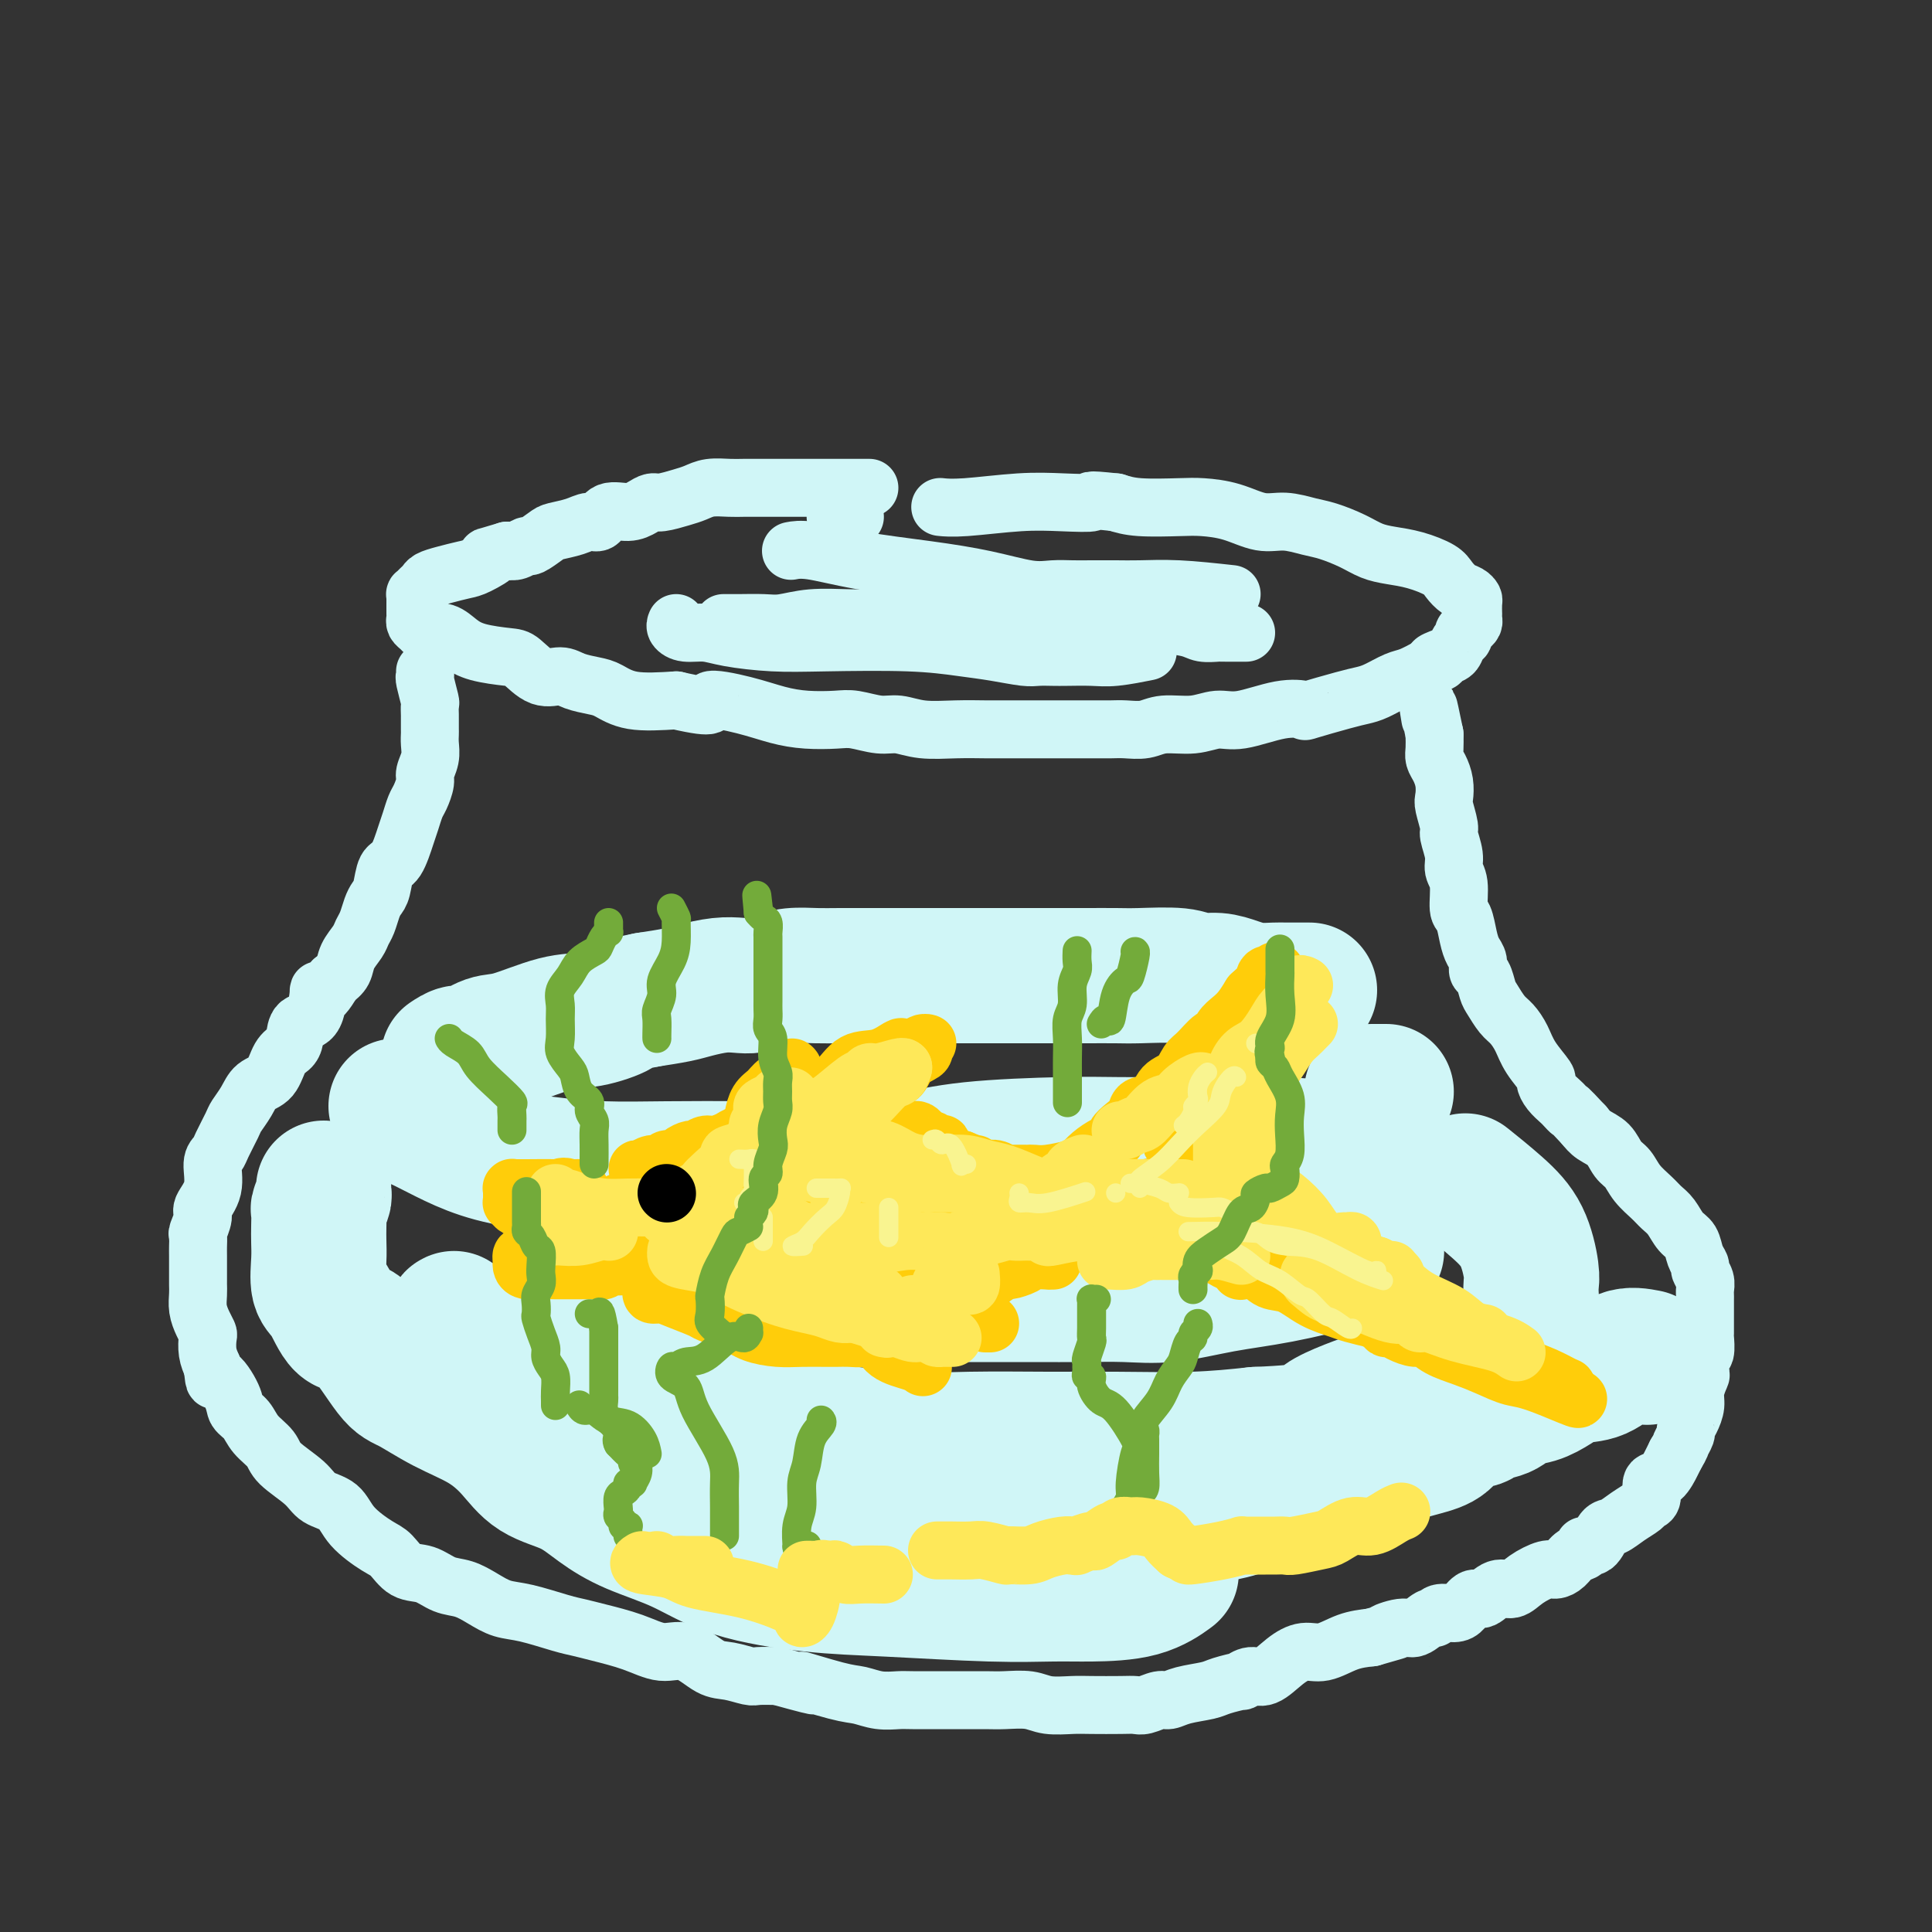 <svg viewBox='0 0 400 400' version='1.1' xmlns='http://www.w3.org/2000/svg' xmlns:xlink='http://www.w3.org/1999/xlink'><rect x="0" y="0" width="400" height="400" fill="#333333" stroke="none"/><g fill='none' stroke='rgb(208,246,247)' stroke-width='12' stroke-linecap='round' stroke-linejoin='round'><path d='M180,101c-0.748,-0.000 -1.496,-0.000 -2,0c-0.504,0.000 -0.763,0.000 -1,0c-0.237,-0.000 -0.450,-0.000 -1,0c-0.550,0.000 -1.436,0.000 -3,0c-1.564,-0.000 -3.805,-0.000 -5,0c-1.195,0.000 -1.345,0.000 -2,0c-0.655,-0.000 -1.817,-0.000 -3,0c-1.183,0.000 -2.388,0.000 -3,0c-0.612,-0.000 -0.632,-0.001 -1,0c-0.368,0.001 -1.085,0.003 -2,0c-0.915,-0.003 -2.029,-0.012 -3,0c-0.971,0.012 -1.801,0.046 -3,0c-1.199,-0.046 -2.769,-0.171 -4,0c-1.231,0.171 -2.125,0.637 -3,1c-0.875,0.363 -1.731,0.623 -3,1c-1.269,0.377 -2.952,0.869 -4,1c-1.048,0.131 -1.460,-0.101 -2,0c-0.540,0.101 -1.208,0.534 -2,1c-0.792,0.466 -1.708,0.965 -3,1c-1.292,0.035 -2.959,-0.394 -4,0c-1.041,0.394 -1.457,1.610 -2,2c-0.543,0.390 -1.214,-0.045 -2,0c-0.786,0.045 -1.687,0.571 -3,1c-1.313,0.429 -3.037,0.760 -4,1c-0.963,0.240 -1.164,0.390 -2,1c-0.836,0.610 -2.307,1.679 -3,2c-0.693,0.321 -0.610,-0.106 -1,0c-0.390,0.106 -1.254,0.745 -2,1c-0.746,0.255 -1.373,0.128 -2,0'/><path d='M105,114c-7.029,2.129 -3.603,0.952 -3,1c0.603,0.048 -1.617,1.322 -3,2c-1.383,0.678 -1.928,0.759 -3,1c-1.072,0.241 -2.669,0.643 -4,1c-1.331,0.357 -2.395,0.669 -3,1c-0.605,0.331 -0.751,0.680 -1,1c-0.249,0.320 -0.603,0.611 -1,1c-0.397,0.389 -0.838,0.878 -1,1c-0.162,0.122 -0.043,-0.122 0,0c0.043,0.122 0.012,0.610 0,1c-0.012,0.390 -0.004,0.682 0,1c0.004,0.318 0.004,0.662 0,1c-0.004,0.338 -0.012,0.668 0,1c0.012,0.332 0.043,0.664 0,1c-0.043,0.336 -0.160,0.677 0,1c0.160,0.323 0.598,0.628 1,1c0.402,0.372 0.769,0.810 1,1c0.231,0.190 0.327,0.131 1,0c0.673,-0.131 1.922,-0.336 3,0c1.078,0.336 1.985,1.212 3,2c1.015,0.788 2.138,1.489 4,2c1.862,0.511 4.465,0.833 6,1c1.535,0.167 2.004,0.177 3,1c0.996,0.823 2.520,2.457 4,3c1.480,0.543 2.916,-0.005 4,0c1.084,0.005 1.815,0.562 3,1c1.185,0.438 2.823,0.757 4,1c1.177,0.243 1.894,0.412 3,1c1.106,0.588 2.602,1.597 5,2c2.398,0.403 5.699,0.202 9,0'/><path d='M140,145c9.299,2.133 6.546,0.467 7,0c0.454,-0.467 4.115,0.266 7,1c2.885,0.734 4.995,1.469 7,2c2.005,0.531 3.904,0.859 6,1c2.096,0.141 4.389,0.094 6,0c1.611,-0.094 2.540,-0.235 4,0c1.460,0.235 3.451,0.848 5,1c1.549,0.152 2.656,-0.155 4,0c1.344,0.155 2.924,0.774 5,1c2.076,0.226 4.647,0.061 7,0c2.353,-0.061 4.488,-0.016 6,0c1.512,0.016 2.400,0.004 4,0c1.600,-0.004 3.911,-0.001 6,0c2.089,0.001 3.955,0.001 6,0c2.045,-0.001 4.267,-0.004 6,0c1.733,0.004 2.976,0.016 4,0c1.024,-0.016 1.827,-0.061 3,0c1.173,0.061 2.715,0.229 4,0c1.285,-0.229 2.313,-0.853 4,-1c1.687,-0.147 4.033,0.185 6,0c1.967,-0.185 3.554,-0.885 5,-1c1.446,-0.115 2.750,0.355 5,0c2.250,-0.355 5.445,-1.534 8,-2c2.555,-0.466 4.468,-0.218 5,0c0.532,0.218 -0.318,0.405 1,0c1.318,-0.405 4.802,-1.403 7,-2c2.198,-0.597 3.108,-0.793 4,-1c0.892,-0.207 1.765,-0.427 3,-1c1.235,-0.573 2.833,-1.500 4,-2c1.167,-0.500 1.905,-0.571 3,-1c1.095,-0.429 2.548,-1.214 4,-2'/><path d='M296,138c4.157,-1.567 1.549,-0.983 1,-1c-0.549,-0.017 0.963,-0.634 2,-1c1.037,-0.366 1.601,-0.479 2,-1c0.399,-0.521 0.632,-1.449 1,-2c0.368,-0.551 0.869,-0.725 1,-1c0.131,-0.275 -0.109,-0.652 0,-1c0.109,-0.348 0.565,-0.666 1,-1c0.435,-0.334 0.848,-0.685 1,-1c0.152,-0.315 0.041,-0.595 0,-1c-0.041,-0.405 -0.013,-0.935 0,-1c0.013,-0.065 0.012,0.334 0,0c-0.012,-0.334 -0.034,-1.402 0,-2c0.034,-0.598 0.125,-0.726 0,-1c-0.125,-0.274 -0.465,-0.693 -1,-1c-0.535,-0.307 -1.266,-0.502 -2,-1c-0.734,-0.498 -1.473,-1.298 -2,-2c-0.527,-0.702 -0.842,-1.304 -2,-2c-1.158,-0.696 -3.160,-1.486 -5,-2c-1.840,-0.514 -3.520,-0.753 -5,-1c-1.480,-0.247 -2.762,-0.501 -4,-1c-1.238,-0.499 -2.433,-1.242 -4,-2c-1.567,-0.758 -3.505,-1.530 -5,-2c-1.495,-0.470 -2.546,-0.637 -4,-1c-1.454,-0.363 -3.312,-0.920 -5,-1c-1.688,-0.080 -3.207,0.319 -5,0c-1.793,-0.319 -3.862,-1.356 -6,-2c-2.138,-0.644 -4.346,-0.894 -6,-1c-1.654,-0.106 -2.753,-0.067 -5,0c-2.247,0.067 -5.642,0.162 -8,0c-2.358,-0.162 -3.679,-0.581 -5,-1'/><path d='M231,104c-7.061,-0.778 -4.712,-0.222 -5,0c-0.288,0.222 -3.213,0.112 -6,0c-2.787,-0.112 -5.438,-0.226 -9,0c-3.562,0.226 -8.036,0.792 -11,1c-2.964,0.208 -4.418,0.060 -5,0c-0.582,-0.060 -0.291,-0.030 0,0'/><path d='M88,139c0.030,0.427 0.061,0.853 0,1c-0.061,0.147 -0.212,0.013 0,1c0.212,0.987 0.789,3.094 1,4c0.211,0.906 0.057,0.609 0,1c-0.057,0.391 -0.015,1.469 0,2c0.015,0.531 0.005,0.515 0,1c-0.005,0.485 -0.005,1.471 0,2c0.005,0.529 0.016,0.602 0,1c-0.016,0.398 -0.060,1.122 0,2c0.060,0.878 0.223,1.911 0,3c-0.223,1.089 -0.834,2.235 -1,3c-0.166,0.765 0.111,1.150 0,2c-0.111,0.850 -0.610,2.165 -1,3c-0.390,0.835 -0.672,1.191 -1,2c-0.328,0.809 -0.704,2.073 -1,3c-0.296,0.927 -0.513,1.519 -1,3c-0.487,1.481 -1.244,3.852 -2,5c-0.756,1.148 -1.512,1.074 -2,2c-0.488,0.926 -0.708,2.853 -1,4c-0.292,1.147 -0.654,1.514 -1,2c-0.346,0.486 -0.674,1.092 -1,2c-0.326,0.908 -0.650,2.120 -1,3c-0.350,0.880 -0.726,1.429 -1,2c-0.274,0.571 -0.444,1.163 -1,2c-0.556,0.837 -1.496,1.918 -2,3c-0.504,1.082 -0.573,2.166 -1,3c-0.427,0.834 -1.214,1.417 -2,2'/><path d='M69,203c-3.448,6.050 -3.070,2.174 -3,2c0.070,-0.174 -0.170,3.355 -1,5c-0.830,1.645 -2.252,1.407 -3,2c-0.748,0.593 -0.823,2.017 -1,3c-0.177,0.983 -0.456,1.526 -1,2c-0.544,0.474 -1.354,0.880 -2,2c-0.646,1.120 -1.128,2.956 -2,4c-0.872,1.044 -2.135,1.298 -3,2c-0.865,0.702 -1.330,1.851 -2,3c-0.670,1.149 -1.543,2.297 -2,3c-0.457,0.703 -0.499,0.960 -1,2c-0.501,1.040 -1.463,2.863 -2,4c-0.537,1.137 -0.651,1.588 -1,2c-0.349,0.412 -0.935,0.787 -1,2c-0.065,1.213 0.389,3.266 0,5c-0.389,1.734 -1.621,3.150 -2,4c-0.379,0.850 0.095,1.133 0,2c-0.095,0.867 -0.757,2.319 -1,3c-0.243,0.681 -0.065,0.592 0,1c0.065,0.408 0.017,1.313 0,2c-0.017,0.687 -0.004,1.156 0,2c0.004,0.844 0.000,2.063 0,3c-0.000,0.937 0.003,1.591 0,2c-0.003,0.409 -0.011,0.572 0,1c0.011,0.428 0.042,1.121 0,2c-0.042,0.879 -0.155,1.943 0,3c0.155,1.057 0.580,2.106 1,3c0.420,0.894 0.834,1.631 1,2c0.166,0.369 0.083,0.369 0,1c-0.083,0.631 -0.167,1.895 0,3c0.167,1.105 0.583,2.053 1,3'/><path d='M44,283c0.518,4.585 0.311,2.046 1,2c0.689,-0.046 2.272,2.399 3,4c0.728,1.601 0.601,2.356 1,3c0.399,0.644 1.325,1.176 2,2c0.675,0.824 1.099,1.940 2,3c0.901,1.060 2.279,2.064 3,3c0.721,0.936 0.785,1.803 2,3c1.215,1.197 3.582,2.723 5,4c1.418,1.277 1.888,2.305 3,3c1.112,0.695 2.866,1.059 4,2c1.134,0.941 1.646,2.461 3,4c1.354,1.539 3.548,3.099 5,4c1.452,0.901 2.163,1.144 3,2c0.837,0.856 1.802,2.326 3,3c1.198,0.674 2.630,0.552 4,1c1.370,0.448 2.677,1.467 4,2c1.323,0.533 2.661,0.580 4,1c1.339,0.420 2.679,1.212 4,2c1.321,0.788 2.622,1.573 4,2c1.378,0.427 2.832,0.498 5,1c2.168,0.502 5.051,1.435 7,2c1.949,0.565 2.964,0.761 4,1c1.036,0.239 2.094,0.519 4,1c1.906,0.481 4.662,1.161 7,2c2.338,0.839 4.258,1.836 6,2c1.742,0.164 3.305,-0.506 5,0c1.695,0.506 3.523,2.188 5,3c1.477,0.812 2.602,0.754 4,1c1.398,0.246 3.069,0.797 4,1c0.931,0.203 1.123,0.058 2,0c0.877,-0.058 2.438,-0.029 4,0'/><path d='M161,347c12.688,3.520 5.907,1.322 5,1c-0.907,-0.322 4.061,1.234 7,2c2.939,0.766 3.851,0.741 5,1c1.149,0.259 2.535,0.801 4,1c1.465,0.199 3.007,0.053 4,0c0.993,-0.053 1.436,-0.014 3,0c1.564,0.014 4.249,0.003 6,0c1.751,-0.003 2.567,0.003 4,0c1.433,-0.003 3.482,-0.015 5,0c1.518,0.015 2.504,0.057 4,0c1.496,-0.057 3.503,-0.211 5,0c1.497,0.211 2.484,0.788 4,1c1.516,0.212 3.560,0.058 5,0c1.440,-0.058 2.276,-0.019 4,0c1.724,0.019 4.334,0.020 6,0c1.666,-0.020 2.386,-0.061 3,0c0.614,0.061 1.120,0.223 2,0c0.880,-0.223 2.134,-0.833 3,-1c0.866,-0.167 1.344,0.109 2,0c0.656,-0.109 1.491,-0.602 3,-1c1.509,-0.398 3.692,-0.699 5,-1c1.308,-0.301 1.742,-0.600 3,-1c1.258,-0.400 3.340,-0.901 4,-1c0.660,-0.099 -0.102,0.204 0,0c0.102,-0.204 1.068,-0.914 2,-1c0.932,-0.086 1.830,0.454 3,0c1.170,-0.454 2.612,-1.901 4,-3c1.388,-1.099 2.723,-1.851 4,-2c1.277,-0.149 2.498,0.306 4,0c1.502,-0.306 3.286,-1.373 5,-2c1.714,-0.627 3.357,-0.813 5,-1'/><path d='M284,339c8.115,-2.323 3.901,-1.129 3,-1c-0.901,0.129 1.511,-0.806 3,-1c1.489,-0.194 2.055,0.355 3,0c0.945,-0.355 2.269,-1.613 3,-2c0.731,-0.387 0.867,0.099 1,0c0.133,-0.099 0.261,-0.781 1,-1c0.739,-0.219 2.088,0.024 3,0c0.912,-0.024 1.388,-0.317 2,-1c0.612,-0.683 1.359,-1.758 2,-2c0.641,-0.242 1.176,0.348 2,0c0.824,-0.348 1.936,-1.634 3,-2c1.064,-0.366 2.081,0.187 3,0c0.919,-0.187 1.740,-1.115 3,-2c1.260,-0.885 2.958,-1.728 4,-2c1.042,-0.272 1.426,0.028 2,0c0.574,-0.028 1.337,-0.383 2,-1c0.663,-0.617 1.228,-1.497 2,-2c0.772,-0.503 1.753,-0.631 2,-1c0.247,-0.369 -0.241,-0.980 0,-1c0.241,-0.020 1.210,0.552 2,0c0.790,-0.552 1.402,-2.228 2,-3c0.598,-0.772 1.184,-0.638 2,-1c0.816,-0.362 1.863,-1.218 3,-2c1.137,-0.782 2.363,-1.488 3,-2c0.637,-0.512 0.686,-0.828 1,-1c0.314,-0.172 0.892,-0.198 1,-1c0.108,-0.802 -0.256,-2.378 0,-3c0.256,-0.622 1.130,-0.290 2,-1c0.870,-0.710 1.734,-2.460 2,-3c0.266,-0.540 -0.067,0.132 0,0c0.067,-0.132 0.533,-1.066 1,-2'/><path d='M347,301c1.246,-2.044 0.860,-1.653 1,-2c0.140,-0.347 0.807,-1.432 1,-2c0.193,-0.568 -0.088,-0.618 0,-1c0.088,-0.382 0.546,-1.094 1,-2c0.454,-0.906 0.905,-2.005 1,-3c0.095,-0.995 -0.167,-1.885 0,-3c0.167,-1.115 0.763,-2.453 1,-3c0.237,-0.547 0.116,-0.301 0,-1c-0.116,-0.699 -0.227,-2.343 0,-3c0.227,-0.657 0.793,-0.326 1,-1c0.207,-0.674 0.056,-2.352 0,-3c-0.056,-0.648 -0.015,-0.267 0,-1c0.015,-0.733 0.005,-2.580 0,-4c-0.005,-1.420 -0.005,-2.412 0,-3c0.005,-0.588 0.016,-0.773 0,-1c-0.016,-0.227 -0.060,-0.496 0,-1c0.060,-0.504 0.224,-1.241 0,-2c-0.224,-0.759 -0.837,-1.539 -1,-2c-0.163,-0.461 0.122,-0.602 0,-1c-0.122,-0.398 -0.652,-1.051 -1,-2c-0.348,-0.949 -0.515,-2.193 -1,-3c-0.485,-0.807 -1.288,-1.178 -2,-2c-0.712,-0.822 -1.331,-2.097 -2,-3c-0.669,-0.903 -1.387,-1.434 -2,-2c-0.613,-0.566 -1.122,-1.167 -2,-2c-0.878,-0.833 -2.126,-1.900 -3,-3c-0.874,-1.100 -1.375,-2.234 -2,-3c-0.625,-0.766 -1.374,-1.164 -2,-2c-0.626,-0.836 -1.130,-2.110 -2,-3c-0.870,-0.890 -2.106,-1.397 -3,-2c-0.894,-0.603 -1.447,-1.301 -2,-2'/><path d='M328,233c-4.031,-4.341 -3.109,-3.195 -3,-3c0.109,0.195 -0.595,-0.561 -1,-1c-0.405,-0.439 -0.511,-0.560 -1,-1c-0.489,-0.440 -1.363,-1.198 -2,-2c-0.637,-0.802 -1.038,-1.647 -1,-2c0.038,-0.353 0.516,-0.215 0,-1c-0.516,-0.785 -2.026,-2.494 -3,-4c-0.974,-1.506 -1.413,-2.811 -2,-4c-0.587,-1.189 -1.323,-2.263 -2,-3c-0.677,-0.737 -1.296,-1.138 -2,-2c-0.704,-0.862 -1.494,-2.184 -2,-3c-0.506,-0.816 -0.727,-1.124 -1,-2c-0.273,-0.876 -0.598,-2.319 -1,-3c-0.402,-0.681 -0.881,-0.599 -1,-1c-0.119,-0.401 0.122,-1.284 0,-2c-0.122,-0.716 -0.606,-1.266 -1,-2c-0.394,-0.734 -0.698,-1.652 -1,-3c-0.302,-1.348 -0.602,-3.125 -1,-4c-0.398,-0.875 -0.895,-0.847 -1,-2c-0.105,-1.153 0.183,-3.486 0,-5c-0.183,-1.514 -0.837,-2.209 -1,-3c-0.163,-0.791 0.166,-1.677 0,-3c-0.166,-1.323 -0.828,-3.081 -1,-4c-0.172,-0.919 0.147,-0.998 0,-2c-0.147,-1.002 -0.761,-2.926 -1,-4c-0.239,-1.074 -0.102,-1.298 0,-2c0.102,-0.702 0.171,-1.881 0,-3c-0.171,-1.119 -0.582,-2.176 -1,-3c-0.418,-0.824 -0.843,-1.414 -1,-2c-0.157,-0.586 -0.045,-1.167 0,-2c0.045,-0.833 0.022,-1.916 0,-3'/><path d='M297,152c-1.778,-8.667 -1.222,-5.333 -1,-4c0.222,1.333 0.111,0.667 0,0'/><path d='M258,131c-0.219,-0.000 -0.438,-0.000 -1,0c-0.562,0.000 -1.467,0.001 -2,0c-0.533,-0.001 -0.696,-0.003 -1,0c-0.304,0.003 -0.751,0.012 -1,0c-0.249,-0.012 -0.300,-0.046 -1,0c-0.700,0.046 -2.050,0.170 -3,0c-0.950,-0.170 -1.499,-0.634 -3,-1c-1.501,-0.366 -3.954,-0.634 -6,-1c-2.046,-0.366 -3.684,-0.830 -5,-1c-1.316,-0.170 -2.309,-0.046 -4,0c-1.691,0.046 -4.079,0.012 -6,0c-1.921,-0.012 -3.374,-0.003 -5,0c-1.626,0.003 -3.425,0.001 -5,0c-1.575,-0.001 -2.925,-0.000 -4,0c-1.075,0.000 -1.875,-0.000 -3,0c-1.125,0.000 -2.577,0.000 -4,0c-1.423,-0.000 -2.819,-0.001 -4,0c-1.181,0.001 -2.147,0.004 -5,0c-2.853,-0.004 -7.595,-0.015 -11,0c-3.405,0.015 -5.475,0.057 -8,0c-2.525,-0.057 -5.507,-0.211 -8,0c-2.493,0.211 -4.497,0.789 -6,1c-1.503,0.211 -2.506,0.057 -4,0c-1.494,-0.057 -3.479,-0.015 -5,0c-1.521,0.015 -2.577,0.004 -3,0c-0.423,-0.004 -0.211,-0.002 0,0'/><path d='M140,129c-0.130,0.303 -0.261,0.607 0,1c0.261,0.393 0.912,0.876 2,1c1.088,0.124 2.612,-0.111 4,0c1.388,0.111 2.642,0.569 5,1c2.358,0.431 5.822,0.836 9,1c3.178,0.164 6.069,0.086 11,0c4.931,-0.086 11.901,-0.181 17,0c5.099,0.181 8.328,0.637 11,1c2.672,0.363 4.786,0.633 7,1c2.214,0.367 4.528,0.830 6,1c1.472,0.170 2.102,0.047 3,0c0.898,-0.047 2.063,-0.016 3,0c0.937,0.016 1.646,0.018 3,0c1.354,-0.018 3.353,-0.056 5,0c1.647,0.056 2.944,0.207 5,0c2.056,-0.207 4.873,-0.774 6,-1c1.127,-0.226 0.563,-0.113 0,0'/><path d='M255,123c-3.861,-0.423 -7.722,-0.845 -11,-1c-3.278,-0.155 -5.972,-0.042 -8,0c-2.028,0.042 -3.389,0.013 -5,0c-1.611,-0.013 -3.472,-0.009 -5,0c-1.528,0.009 -2.723,0.025 -4,0c-1.277,-0.025 -2.638,-0.089 -4,0c-1.362,0.089 -2.727,0.332 -5,0c-2.273,-0.332 -5.454,-1.238 -9,-2c-3.546,-0.762 -7.459,-1.381 -12,-2c-4.541,-0.619 -9.712,-1.238 -14,-2c-4.288,-0.762 -7.693,-1.667 -10,-2c-2.307,-0.333 -3.516,-0.095 -4,0c-0.484,0.095 -0.242,0.048 0,0'/><path d='M173,107c0.332,0.000 0.663,0.000 1,0c0.337,0.000 0.678,0.000 1,0c0.322,0.000 0.625,-0.000 1,0c0.375,0.000 0.821,0.000 1,0c0.179,0.000 0.089,0.000 0,0'/></g>
<g fill='none' stroke='rgb(208,246,247)' stroke-width='28' stroke-linecap='round' stroke-linejoin='round'><path d='M271,205c0.105,-0.000 0.210,-0.000 0,0c-0.210,0.000 -0.733,0.001 -1,0c-0.267,-0.001 -0.276,-0.003 -1,0c-0.724,0.003 -2.163,0.011 -3,0c-0.837,-0.011 -1.071,-0.040 -2,0c-0.929,0.040 -2.555,0.151 -4,0c-1.445,-0.151 -2.711,-0.562 -4,-1c-1.289,-0.438 -2.600,-0.902 -4,-1c-1.400,-0.098 -2.887,0.170 -4,0c-1.113,-0.170 -1.850,-0.778 -4,-1c-2.150,-0.222 -5.712,-0.060 -8,0c-2.288,0.060 -3.300,0.016 -5,0c-1.700,-0.016 -4.086,-0.004 -6,0c-1.914,0.004 -3.354,0.001 -5,0c-1.646,-0.001 -3.498,-0.000 -5,0c-1.502,0.000 -2.655,0.000 -4,0c-1.345,-0.000 -2.884,-0.000 -4,0c-1.116,0.000 -1.811,0.000 -3,0c-1.189,-0.000 -2.873,-0.000 -5,0c-2.127,0.000 -4.696,0.000 -7,0c-2.304,-0.000 -4.342,-0.001 -6,0c-1.658,0.001 -2.935,0.003 -5,0c-2.065,-0.003 -4.916,-0.011 -7,0c-2.084,0.011 -3.400,0.042 -5,0c-1.600,-0.042 -3.483,-0.156 -5,0c-1.517,0.156 -2.667,0.581 -4,1c-1.333,0.419 -2.847,0.833 -4,1c-1.153,0.167 -1.944,0.086 -3,0c-1.056,-0.086 -2.376,-0.178 -4,0c-1.624,0.178 -3.553,0.625 -5,1c-1.447,0.375 -2.414,0.679 -4,1c-1.586,0.321 -3.793,0.661 -6,1'/><path d='M134,207c-5.715,1.109 -5.003,1.381 -6,2c-0.997,0.619 -3.703,1.585 -6,2c-2.297,0.415 -4.187,0.278 -7,1c-2.813,0.722 -6.551,2.302 -9,3c-2.449,0.698 -3.609,0.513 -5,1c-1.391,0.487 -3.012,1.646 -4,2c-0.988,0.354 -1.343,-0.097 -2,0c-0.657,0.097 -1.616,0.742 -2,1c-0.384,0.258 -0.192,0.129 0,0'/><path d='M82,229c0.528,0.689 1.056,1.378 2,2c0.944,0.622 2.306,1.175 4,2c1.694,0.825 3.722,1.920 6,3c2.278,1.080 4.806,2.146 8,3c3.194,0.854 7.055,1.498 11,2c3.945,0.502 7.974,0.863 12,1c4.026,0.137 8.050,0.049 13,0c4.950,-0.049 10.826,-0.058 16,0c5.174,0.058 9.647,0.184 14,0c4.353,-0.184 8.585,-0.676 12,-1c3.415,-0.324 6.012,-0.479 9,-1c2.988,-0.521 6.368,-1.407 12,-2c5.632,-0.593 13.516,-0.891 19,-1c5.484,-0.109 8.567,-0.028 12,0c3.433,0.028 7.215,0.003 11,0c3.785,-0.003 7.574,0.015 11,0c3.426,-0.015 6.488,-0.063 10,0c3.512,0.063 7.474,0.238 11,1c3.526,0.762 6.615,2.111 9,3c2.385,0.889 4.065,1.316 6,2c1.935,0.684 4.124,1.624 5,2c0.876,0.376 0.438,0.188 0,0'/><path d='M285,259c-1.777,0.550 -3.553,1.100 -7,2c-3.447,0.900 -8.564,2.150 -13,3c-4.436,0.850 -8.191,1.300 -12,2c-3.809,0.700 -7.672,1.652 -11,2c-3.328,0.348 -6.122,0.093 -9,0c-2.878,-0.093 -5.841,-0.025 -9,0c-3.159,0.025 -6.516,0.007 -9,0c-2.484,-0.007 -4.097,-0.002 -7,0c-2.903,0.002 -7.097,0.001 -13,0c-5.903,-0.001 -13.514,-0.000 -19,0c-5.486,0.000 -8.848,0.001 -12,0c-3.152,-0.001 -6.096,-0.002 -9,0c-2.904,0.002 -5.768,0.007 -8,0c-2.232,-0.007 -3.831,-0.025 -5,0c-1.169,0.025 -1.908,0.093 -3,0c-1.092,-0.093 -2.536,-0.348 -4,0c-1.464,0.348 -2.947,1.297 -4,2c-1.053,0.703 -1.676,1.160 -3,2c-1.324,0.840 -3.349,2.065 -4,3c-0.651,0.935 0.072,1.581 0,2c-0.072,0.419 -0.941,0.611 0,2c0.941,1.389 3.691,3.973 7,6c3.309,2.027 7.178,3.496 11,5c3.822,1.504 7.599,3.044 12,4c4.401,0.956 9.428,1.328 15,2c5.572,0.672 11.689,1.645 17,2c5.311,0.355 9.815,0.092 15,0c5.185,-0.092 11.049,-0.014 16,0c4.951,0.014 8.987,-0.035 14,0c5.013,0.035 11.004,0.153 16,0c4.996,-0.153 8.998,-0.576 13,-1'/><path d='M260,297c13.987,-0.563 11.955,-1.470 14,-3c2.045,-1.530 8.166,-3.681 12,-5c3.834,-1.319 5.381,-1.805 6,-2c0.619,-0.195 0.309,-0.097 0,0'/><path d='M341,281c-1.673,-0.322 -3.346,-0.643 -5,0c-1.654,0.643 -3.290,2.251 -5,3c-1.710,0.749 -3.495,0.638 -5,1c-1.505,0.362 -2.730,1.196 -4,2c-1.270,0.804 -2.586,1.578 -4,2c-1.414,0.422 -2.928,0.492 -4,1c-1.072,0.508 -1.703,1.452 -3,2c-1.297,0.548 -3.259,0.699 -4,1c-0.741,0.301 -0.261,0.753 -1,1c-0.739,0.247 -2.697,0.288 -4,1c-1.303,0.712 -1.951,2.096 -3,3c-1.049,0.904 -2.501,1.328 -5,2c-2.499,0.672 -6.046,1.594 -9,3c-2.954,1.406 -5.315,3.298 -8,4c-2.685,0.702 -5.696,0.215 -9,1c-3.304,0.785 -6.903,2.844 -10,4c-3.097,1.156 -5.691,1.410 -8,2c-2.309,0.590 -4.332,1.517 -7,2c-2.668,0.483 -5.983,0.522 -8,1c-2.017,0.478 -2.738,1.396 -4,2c-1.262,0.604 -3.065,0.894 -5,1c-1.935,0.106 -4.003,0.028 -6,0c-1.997,-0.028 -3.924,-0.008 -6,0c-2.076,0.008 -4.301,0.003 -8,0c-3.699,-0.003 -8.873,-0.003 -13,0c-4.127,0.003 -7.206,0.009 -11,0c-3.794,-0.009 -8.301,-0.033 -12,0c-3.699,0.033 -6.589,0.122 -10,-1c-3.411,-1.122 -7.341,-3.456 -9,-4c-1.659,-0.544 -1.045,0.702 -2,1c-0.955,0.298 -3.477,-0.351 -6,-1'/><path d='M143,315c-4.959,-0.821 -3.858,-0.375 -5,-1c-1.142,-0.625 -4.527,-2.322 -7,-4c-2.473,-1.678 -4.033,-3.335 -7,-6c-2.967,-2.665 -7.341,-6.336 -11,-10c-3.659,-3.664 -6.602,-7.322 -8,-9c-1.398,-1.678 -1.251,-1.378 -3,-3c-1.749,-1.622 -5.394,-5.168 -7,-7c-1.606,-1.832 -1.173,-1.952 -1,-2c0.173,-0.048 0.087,-0.024 0,0'/><path d='M67,246c-0.030,0.367 -0.061,0.734 0,1c0.061,0.266 0.212,0.430 0,1c-0.212,0.570 -0.789,1.547 -1,2c-0.211,0.453 -0.058,0.384 0,1c0.058,0.616 0.021,1.919 0,3c-0.021,1.081 -0.025,1.941 0,3c0.025,1.059 0.079,2.319 0,4c-0.079,1.681 -0.292,3.785 0,5c0.292,1.215 1.089,1.541 2,3c0.911,1.459 1.934,4.049 3,5c1.066,0.951 2.174,0.262 4,2c1.826,1.738 4.371,5.902 6,8c1.629,2.098 2.341,2.130 4,3c1.659,0.870 4.266,2.577 7,4c2.734,1.423 5.594,2.561 8,4c2.406,1.439 4.358,3.179 6,5c1.642,1.821 2.974,3.725 5,5c2.026,1.275 4.746,1.923 7,3c2.254,1.077 4.043,2.583 6,4c1.957,1.417 4.082,2.747 7,4c2.918,1.253 6.628,2.431 10,4c3.372,1.569 6.406,3.531 11,5c4.594,1.469 10.748,2.446 16,3c5.252,0.554 9.603,0.683 16,1c6.397,0.317 14.839,0.820 21,1c6.161,0.180 10.040,0.037 13,0c2.960,-0.037 4.999,0.031 8,0c3.001,-0.031 6.962,-0.162 10,-1c3.038,-0.838 5.154,-2.382 6,-3c0.846,-0.618 0.423,-0.309 0,0'/><path d='M317,269c-0.002,-0.471 -0.005,-0.943 0,-1c0.005,-0.057 0.017,0.300 0,0c-0.017,-0.300 -0.061,-1.258 0,-2c0.061,-0.742 0.229,-1.268 0,-3c-0.229,-1.732 -0.855,-4.670 -2,-7c-1.145,-2.330 -2.808,-4.050 -5,-6c-2.192,-1.950 -4.912,-4.128 -6,-5c-1.088,-0.872 -0.544,-0.436 0,0'/><path d='M287,226c-0.340,0.000 -0.679,0.000 -1,0c-0.321,0.000 -0.622,-0.000 -1,0c-0.378,0.000 -0.833,0.000 -1,0c-0.167,0.000 -0.048,0.000 0,0c0.048,0.000 0.024,0.000 0,0'/></g>
<g fill='none' stroke='rgb(255,205,10)' stroke-width='12' stroke-linecap='round' stroke-linejoin='round'><path d='M134,242c-0.276,-0.002 -0.552,-0.005 -1,0c-0.448,0.005 -1.069,0.016 -1,0c0.069,-0.016 0.830,-0.061 1,0c0.170,0.061 -0.249,0.227 0,0c0.249,-0.227 1.165,-0.848 2,-1c0.835,-0.152 1.590,0.166 2,0c0.410,-0.166 0.476,-0.814 1,-1c0.524,-0.186 1.506,0.090 2,0c0.494,-0.090 0.502,-0.545 1,-1c0.498,-0.455 1.488,-0.909 2,-1c0.512,-0.091 0.545,0.182 1,0c0.455,-0.182 1.332,-0.820 2,-1c0.668,-0.180 1.128,0.096 2,0c0.872,-0.096 2.158,-0.564 3,-1c0.842,-0.436 1.241,-0.839 2,-1c0.759,-0.161 1.880,-0.081 3,0'/><path d='M156,235c3.814,-1.248 2.349,-0.869 2,-1c-0.349,-0.131 0.419,-0.771 1,-1c0.581,-0.229 0.974,-0.047 2,0c1.026,0.047 2.683,-0.040 3,0c0.317,0.040 -0.708,0.207 0,0c0.708,-0.207 3.148,-0.787 4,-1c0.852,-0.213 0.116,-0.057 0,0c-0.116,0.057 0.389,0.015 1,0c0.611,-0.015 1.327,-0.004 2,0c0.673,0.004 1.304,-0.000 2,0c0.696,0.000 1.457,0.004 2,0c0.543,-0.004 0.869,-0.016 1,0c0.131,0.016 0.066,0.061 1,0c0.934,-0.061 2.866,-0.227 4,0c1.134,0.227 1.470,0.846 2,1c0.530,0.154 1.255,-0.155 2,0c0.745,0.155 1.509,0.776 2,1c0.491,0.224 0.709,0.050 1,0c0.291,-0.050 0.655,0.024 1,0c0.345,-0.024 0.669,-0.146 1,0c0.331,0.146 0.667,0.562 1,1c0.333,0.438 0.663,0.900 1,1c0.337,0.100 0.680,-0.163 1,0c0.320,0.163 0.616,0.751 1,1c0.384,0.249 0.855,0.160 1,0c0.145,-0.160 -0.038,-0.389 0,0c0.038,0.389 0.297,1.397 1,2c0.703,0.603 1.852,0.802 3,1'/><path d='M199,240c3.366,1.399 2.782,0.897 3,1c0.218,0.103 1.239,0.812 2,1c0.761,0.188 1.264,-0.146 2,0c0.736,0.146 1.707,0.771 2,1c0.293,0.229 -0.090,0.061 0,0c0.090,-0.061 0.653,-0.017 1,0c0.347,0.017 0.478,0.005 1,0c0.522,-0.005 1.435,-0.005 2,0c0.565,0.005 0.781,0.013 1,0c0.219,-0.013 0.442,-0.048 1,0c0.558,0.048 1.451,0.178 3,0c1.549,-0.178 3.754,-0.664 5,-1c1.246,-0.336 1.534,-0.523 2,-1c0.466,-0.477 1.111,-1.244 2,-2c0.889,-0.756 2.021,-1.500 3,-2c0.979,-0.500 1.804,-0.754 2,-1c0.196,-0.246 -0.239,-0.484 0,-1c0.239,-0.516 1.151,-1.311 2,-2c0.849,-0.689 1.635,-1.272 2,-2c0.365,-0.728 0.311,-1.603 1,-2c0.689,-0.397 2.123,-0.317 3,-1c0.877,-0.683 1.198,-2.128 2,-3c0.802,-0.872 2.085,-1.171 3,-2c0.915,-0.829 1.463,-2.190 2,-3c0.537,-0.810 1.064,-1.071 2,-2c0.936,-0.929 2.281,-2.527 3,-3c0.719,-0.473 0.811,0.180 1,0c0.189,-0.180 0.473,-1.193 1,-2c0.527,-0.807 1.296,-1.410 2,-2c0.704,-0.590 1.344,-1.169 2,-2c0.656,-0.831 1.328,-1.916 2,-3'/><path d='M259,206c6.117,-5.747 2.911,-2.114 2,-1c-0.911,1.114 0.473,-0.290 1,-1c0.527,-0.710 0.197,-0.725 0,-1c-0.197,-0.275 -0.262,-0.811 0,-1c0.262,-0.189 0.852,-0.032 1,0c0.148,0.032 -0.145,-0.061 0,0c0.145,0.061 0.729,0.276 1,0c0.271,-0.276 0.228,-1.042 0,-1c-0.228,0.042 -0.642,0.891 -1,1c-0.358,0.109 -0.658,-0.524 -1,0c-0.342,0.524 -0.724,2.204 -1,3c-0.276,0.796 -0.446,0.708 -1,1c-0.554,0.292 -1.493,0.965 -2,2c-0.507,1.035 -0.583,2.432 -1,3c-0.417,0.568 -1.176,0.308 -2,1c-0.824,0.692 -1.712,2.336 -2,3c-0.288,0.664 0.024,0.349 0,1c-0.024,0.651 -0.384,2.268 -1,3c-0.616,0.732 -1.490,0.577 -2,1c-0.510,0.423 -0.658,1.422 -1,2c-0.342,0.578 -0.878,0.733 -1,1c-0.122,0.267 0.172,0.646 0,1c-0.172,0.354 -0.809,0.682 -1,1c-0.191,0.318 0.064,0.624 0,1c-0.064,0.376 -0.447,0.822 -1,2c-0.553,1.178 -1.277,3.089 -2,5'/><path d='M244,233c-3.090,5.379 -0.815,3.328 0,3c0.815,-0.328 0.172,1.067 0,2c-0.172,0.933 0.129,1.405 1,2c0.871,0.595 2.313,1.315 3,2c0.687,0.685 0.620,1.337 1,2c0.380,0.663 1.207,1.337 2,2c0.793,0.663 1.552,1.315 2,2c0.448,0.685 0.583,1.402 1,2c0.417,0.598 1.114,1.077 2,2c0.886,0.923 1.962,2.292 3,3c1.038,0.708 2.039,0.756 4,2c1.961,1.244 4.882,3.685 7,5c2.118,1.315 3.433,1.504 5,2c1.567,0.496 3.386,1.299 5,2c1.614,0.701 3.022,1.300 4,2c0.978,0.700 1.524,1.500 2,2c0.476,0.500 0.881,0.699 2,1c1.119,0.301 2.953,0.704 4,1c1.047,0.296 1.307,0.484 2,1c0.693,0.516 1.819,1.360 3,2c1.181,0.640 2.419,1.077 4,2c1.581,0.923 3.506,2.332 5,3c1.494,0.668 2.556,0.596 4,1c1.444,0.404 3.271,1.285 5,2c1.729,0.715 3.360,1.264 5,2c1.640,0.736 3.288,1.660 4,2c0.712,0.340 0.489,0.097 0,0c-0.489,-0.097 -1.245,-0.049 -2,0'/><path d='M322,287c9.653,5.046 2.287,1.662 -2,0c-4.287,-1.662 -5.495,-1.602 -7,-2c-1.505,-0.398 -3.308,-1.255 -5,-2c-1.692,-0.745 -3.272,-1.379 -5,-2c-1.728,-0.621 -3.604,-1.228 -5,-2c-1.396,-0.772 -2.311,-1.709 -3,-2c-0.689,-0.291 -1.153,0.063 -2,0c-0.847,-0.063 -2.078,-0.543 -3,-1c-0.922,-0.457 -1.536,-0.892 -2,-1c-0.464,-0.108 -0.778,0.112 -1,0c-0.222,-0.112 -0.350,-0.554 -1,-1c-0.650,-0.446 -1.821,-0.895 -2,-1c-0.179,-0.105 0.634,0.133 0,0c-0.634,-0.133 -2.715,-0.636 -4,-1c-1.285,-0.364 -1.774,-0.588 -3,-1c-1.226,-0.412 -3.187,-1.011 -5,-2c-1.813,-0.989 -3.476,-2.369 -5,-3c-1.524,-0.631 -2.908,-0.512 -4,-1c-1.092,-0.488 -1.893,-1.584 -3,-2c-1.107,-0.416 -2.522,-0.153 -3,0c-0.478,0.153 -0.021,0.196 0,0c0.021,-0.196 -0.395,-0.630 -1,-1c-0.605,-0.370 -1.398,-0.677 -2,-1c-0.602,-0.323 -1.013,-0.661 -2,-1c-0.987,-0.339 -2.550,-0.679 -4,-1c-1.450,-0.321 -2.786,-0.622 -4,-1c-1.214,-0.378 -2.305,-0.833 -3,-1c-0.695,-0.167 -0.995,-0.045 -1,0c-0.005,0.045 0.284,0.013 0,0c-0.284,-0.013 -1.142,-0.006 -2,0'/><path d='M238,257c-13.120,-4.580 -3.920,-1.031 -1,0c2.920,1.031 -0.440,-0.456 -2,-1c-1.560,-0.544 -1.321,-0.146 -2,0c-0.679,0.146 -2.275,0.038 -3,0c-0.725,-0.038 -0.580,-0.006 -1,0c-0.420,0.006 -1.404,-0.013 -2,0c-0.596,0.013 -0.803,0.059 -1,0c-0.197,-0.059 -0.385,-0.222 -1,0c-0.615,0.222 -1.657,0.830 -3,1c-1.343,0.170 -2.987,-0.098 -4,0c-1.013,0.098 -1.395,0.562 -2,1c-0.605,0.438 -1.432,0.849 -2,1c-0.568,0.151 -0.877,0.043 -1,0c-0.123,-0.043 -0.062,-0.022 0,0'/><path d='M213,259c0.113,0.030 0.226,0.060 0,0c-0.226,-0.060 -0.792,-0.208 -1,0c-0.208,0.208 -0.060,0.774 0,1c0.060,0.226 0.030,0.113 0,0'/><path d='M218,261c-0.504,-0.006 -1.008,-0.011 -1,0c0.008,0.011 0.527,0.040 0,0c-0.527,-0.040 -2.098,-0.148 -3,0c-0.902,0.148 -1.133,0.554 -2,1c-0.867,0.446 -2.371,0.934 -3,1c-0.629,0.066 -0.384,-0.291 -1,0c-0.616,0.291 -2.093,1.229 -3,2c-0.907,0.771 -1.243,1.376 -2,2c-0.757,0.624 -1.934,1.266 -3,2c-1.066,0.734 -2.019,1.558 -3,2c-0.981,0.442 -1.988,0.500 -3,1c-1.012,0.500 -2.027,1.440 -3,2c-0.973,0.560 -1.903,0.738 -3,1c-1.097,0.262 -2.360,0.606 -4,1c-1.640,0.394 -3.656,0.837 -5,1c-1.344,0.163 -2.017,0.044 -3,0c-0.983,-0.044 -2.276,-0.014 -3,0c-0.724,0.014 -0.880,0.012 -2,0c-1.120,-0.012 -3.204,-0.035 -5,0c-1.796,0.035 -3.304,0.126 -5,0c-1.696,-0.126 -3.581,-0.471 -5,-1c-1.419,-0.529 -2.372,-1.242 -4,-2c-1.628,-0.758 -3.932,-1.561 -5,-2c-1.068,-0.439 -0.899,-0.514 -2,-1c-1.101,-0.486 -3.472,-1.384 -5,-2c-1.528,-0.616 -2.214,-0.948 -3,-1c-0.786,-0.052 -1.673,0.178 -2,0c-0.327,-0.178 -0.093,-0.765 0,-1c0.093,-0.235 0.047,-0.117 0,0'/><path d='M131,255c0.000,0.111 0.000,0.222 0,0c0.000,-0.222 0.000,-0.778 0,-1c0.000,-0.222 0.000,-0.111 0,0'/><path d='M133,252c0.963,-0.006 1.927,-0.012 3,0c1.073,0.012 2.256,0.041 4,0c1.744,-0.041 4.050,-0.154 6,0c1.950,0.154 3.544,0.574 5,1c1.456,0.426 2.774,0.859 4,1c1.226,0.141 2.360,-0.008 3,0c0.640,0.008 0.785,0.173 1,0c0.215,-0.173 0.501,-0.686 1,-1c0.499,-0.314 1.211,-0.431 2,-1c0.789,-0.569 1.654,-1.591 2,-2c0.346,-0.409 0.173,-0.204 0,0'/><path d='M182,248c0.589,-0.084 1.179,-0.167 2,0c0.821,0.167 1.875,0.585 3,1c1.125,0.415 2.322,0.828 3,1c0.678,0.172 0.835,0.105 1,0c0.165,-0.105 0.336,-0.247 0,0c-0.336,0.247 -1.179,0.883 -2,1c-0.821,0.117 -1.621,-0.284 -3,0c-1.379,0.284 -3.337,1.253 -6,2c-2.663,0.747 -6.032,1.272 -9,2c-2.968,0.728 -5.537,1.658 -8,2c-2.463,0.342 -4.820,0.097 -6,0c-1.180,-0.097 -1.183,-0.047 -1,0c0.183,0.047 0.551,0.092 1,0c0.449,-0.092 0.979,-0.322 2,0c1.021,0.322 2.532,1.197 5,2c2.468,0.803 5.893,1.535 9,2c3.107,0.465 5.897,0.662 8,1c2.103,0.338 3.520,0.817 5,1c1.480,0.183 3.022,0.071 4,0c0.978,-0.071 1.392,-0.099 2,0c0.608,0.099 1.410,0.326 2,0c0.590,-0.326 0.966,-1.203 1,-2c0.034,-0.797 -0.276,-1.513 0,-2c0.276,-0.487 1.138,-0.743 2,-1'/><path d='M197,258c1.002,-1.178 2.006,-1.622 3,-2c0.994,-0.378 1.978,-0.689 3,-1c1.022,-0.311 2.083,-0.622 3,-1c0.917,-0.378 1.691,-0.822 2,-1c0.309,-0.178 0.155,-0.089 0,0'/><path d='M230,246c-0.347,0.004 -0.695,0.008 -1,0c-0.305,-0.008 -0.568,-0.028 -1,0c-0.432,0.028 -1.034,0.102 -2,0c-0.966,-0.102 -2.297,-0.381 -4,0c-1.703,0.381 -3.780,1.423 -6,2c-2.220,0.577 -4.585,0.691 -9,1c-4.415,0.309 -10.882,0.815 -15,1c-4.118,0.185 -5.887,0.050 -8,0c-2.113,-0.050 -4.569,-0.013 -6,0c-1.431,0.013 -1.837,0.004 -2,0c-0.163,-0.004 -0.081,-0.002 0,0'/><path d='M161,243c-0.364,-0.000 -0.728,-0.000 -1,0c-0.272,0.000 -0.451,0.000 -1,0c-0.549,-0.000 -1.469,-0.000 -2,0c-0.531,0.000 -0.673,0.000 -1,0c-0.327,-0.000 -0.840,-0.000 -1,0c-0.160,0.000 0.032,0.000 0,0c-0.032,-0.000 -0.290,-0.000 -1,0c-0.710,0.000 -1.874,0.001 -3,0c-1.126,-0.001 -2.215,-0.002 -3,0c-0.785,0.002 -1.266,0.008 -1,0c0.266,-0.008 1.281,-0.030 2,0c0.719,0.030 1.144,0.113 2,0c0.856,-0.113 2.142,-0.423 5,-1c2.858,-0.577 7.288,-1.419 9,-2c1.712,-0.581 0.708,-0.899 2,-1c1.292,-0.101 4.882,0.014 7,0c2.118,-0.014 2.766,-0.156 4,0c1.234,0.156 3.054,0.609 4,1c0.946,0.391 1.019,0.718 1,1c-0.019,0.282 -0.129,0.519 0,1c0.129,0.481 0.496,1.206 1,2c0.504,0.794 1.144,1.655 2,2c0.856,0.345 1.928,0.172 3,0'/><path d='M189,246c2.486,1.232 3.202,0.814 4,1c0.798,0.186 1.678,0.978 2,1c0.322,0.022 0.087,-0.725 0,-1c-0.087,-0.275 -0.025,-0.079 0,0c0.025,0.079 0.012,0.039 0,0'/><path d='M157,237c0.077,0.063 0.155,0.126 0,0c-0.155,-0.126 -0.542,-0.442 0,-1c0.542,-0.558 2.014,-1.358 3,-2c0.986,-0.642 1.487,-1.125 2,-2c0.513,-0.875 1.038,-2.141 2,-3c0.962,-0.859 2.359,-1.309 4,-2c1.641,-0.691 3.524,-1.621 5,-3c1.476,-1.379 2.545,-3.206 4,-4c1.455,-0.794 3.296,-0.556 5,-1c1.704,-0.444 3.270,-1.569 4,-2c0.730,-0.431 0.623,-0.169 1,0c0.377,0.169 1.239,0.245 2,0c0.761,-0.245 1.422,-0.809 2,-1c0.578,-0.191 1.073,-0.008 1,0c-0.073,0.008 -0.714,-0.158 -1,0c-0.286,0.158 -0.217,0.641 0,1c0.217,0.359 0.580,0.593 0,1c-0.580,0.407 -2.105,0.986 -3,2c-0.895,1.014 -1.160,2.462 -2,3c-0.840,0.538 -2.256,0.165 -3,1c-0.744,0.835 -0.816,2.879 -1,4c-0.184,1.121 -0.481,1.320 -1,2c-0.519,0.680 -1.259,1.840 -2,3'/><path d='M179,233c-2.343,3.204 -1.700,2.715 -2,3c-0.300,0.285 -1.542,1.346 -2,2c-0.458,0.654 -0.131,0.901 0,1c0.131,0.099 0.065,0.049 0,0'/><path d='M156,233c0.017,-0.388 0.033,-0.775 0,-1c-0.033,-0.225 -0.117,-0.287 0,-1c0.117,-0.713 0.434,-2.075 1,-3c0.566,-0.925 1.381,-1.411 2,-2c0.619,-0.589 1.042,-1.282 2,-2c0.958,-0.718 2.450,-1.463 3,-2c0.550,-0.537 0.157,-0.868 0,-1c-0.157,-0.132 -0.079,-0.066 0,0'/><path d='M176,273c0.105,0.342 0.210,0.685 0,1c-0.210,0.315 -0.737,0.604 -1,1c-0.263,0.396 -0.264,0.900 0,1c0.264,0.100 0.791,-0.205 1,0c0.209,0.205 0.098,0.920 1,1c0.902,0.080 2.816,-0.476 4,0c1.184,0.476 1.638,1.984 3,3c1.362,1.016 3.633,1.540 5,2c1.367,0.460 1.830,0.855 2,1c0.170,0.145 0.049,0.042 0,0c-0.049,-0.042 -0.024,-0.021 0,0'/><path d='M204,274c0.417,0.000 0.833,0.000 1,0c0.167,0.000 0.083,0.000 0,0'/><path d='M236,249c-0.089,-0.483 -0.178,-0.967 0,-1c0.178,-0.033 0.622,0.383 1,0c0.378,-0.383 0.689,-1.567 1,-2c0.311,-0.433 0.622,-0.117 1,0c0.378,0.117 0.822,0.033 1,0c0.178,-0.033 0.089,-0.017 0,0'/><path d='M188,252c-0.334,-0.114 -0.668,-0.227 -1,0c-0.332,0.227 -0.661,0.796 -1,1c-0.339,0.204 -0.690,0.044 -1,0c-0.310,-0.044 -0.581,0.029 -1,0c-0.419,-0.029 -0.985,-0.158 -2,0c-1.015,0.158 -2.477,0.604 -5,1c-2.523,0.396 -6.105,0.743 -10,1c-3.895,0.257 -8.101,0.423 -12,1c-3.899,0.577 -7.489,1.566 -10,2c-2.511,0.434 -3.941,0.312 -4,0c-0.059,-0.312 1.253,-0.815 2,-1c0.747,-0.185 0.928,-0.053 1,0c0.072,0.053 0.036,0.026 0,0'/><path d='M147,257c0.062,0.421 0.125,0.842 0,1c-0.125,0.158 -0.436,0.052 -1,0c-0.564,-0.052 -1.381,-0.049 -2,0c-0.619,0.049 -1.042,0.146 -2,0c-0.958,-0.146 -2.453,-0.534 -4,-1c-1.547,-0.466 -3.147,-1.010 -4,-2c-0.853,-0.990 -0.958,-2.426 -1,-3c-0.042,-0.574 -0.021,-0.287 0,0'/><path d='M133,249c-0.218,0.002 -0.437,0.004 -1,0c-0.563,-0.004 -1.471,-0.015 -2,0c-0.529,0.015 -0.681,0.057 -1,0c-0.319,-0.057 -0.806,-0.212 -1,0c-0.194,0.212 -0.094,0.792 0,1c0.094,0.208 0.182,0.046 0,0c-0.182,-0.046 -0.633,0.026 -1,0c-0.367,-0.026 -0.651,-0.151 -1,0c-0.349,0.151 -0.762,0.576 -2,0c-1.238,-0.576 -3.301,-2.154 -4,-3c-0.699,-0.846 -0.034,-0.958 0,-1c0.034,-0.042 -0.562,-0.012 -1,0c-0.438,0.012 -0.719,0.006 -1,0'/><path d='M118,246c-1.411,-0.619 -1.937,-0.166 -2,0c-0.063,0.166 0.337,0.045 -1,0c-1.337,-0.045 -4.411,-0.013 -6,0c-1.589,0.013 -1.694,0.006 -2,0c-0.306,-0.006 -0.814,-0.013 -1,0c-0.186,0.013 -0.050,0.046 0,0c0.050,-0.046 0.012,-0.171 0,0c-0.012,0.171 -0.000,0.638 0,1c0.000,0.362 -0.012,0.618 0,1c0.012,0.382 0.048,0.891 0,1c-0.048,0.109 -0.181,-0.181 0,0c0.181,0.181 0.676,0.835 1,1c0.324,0.165 0.477,-0.158 1,0c0.523,0.158 1.418,0.798 2,1c0.582,0.202 0.853,-0.033 1,0c0.147,0.033 0.171,0.335 1,1c0.829,0.665 2.463,1.695 3,2c0.537,0.305 -0.024,-0.114 0,0c0.024,0.114 0.631,0.763 1,1c0.369,0.237 0.498,0.064 1,0c0.502,-0.064 1.377,-0.017 2,0c0.623,0.017 0.993,0.005 1,0c0.007,-0.005 -0.349,-0.001 0,0c0.349,0.001 1.403,0.000 2,0c0.597,-0.000 0.737,-0.000 1,0c0.263,0.000 0.648,0.000 1,0c0.352,-0.000 0.672,-0.000 1,0c0.328,0.000 0.664,0.000 1,0'/><path d='M126,255c3.171,1.110 1.099,0.885 0,1c-1.099,0.115 -1.226,0.571 -2,1c-0.774,0.429 -2.196,0.833 -3,1c-0.804,0.167 -0.989,0.097 -1,0c-0.011,-0.097 0.151,-0.222 0,0c-0.151,0.222 -0.617,0.792 -1,1c-0.383,0.208 -0.683,0.056 -1,0c-0.317,-0.056 -0.651,-0.016 -1,0c-0.349,0.016 -0.713,0.008 -1,0c-0.287,-0.008 -0.497,-0.017 -1,0c-0.503,0.017 -1.297,0.060 -2,0c-0.703,-0.060 -1.313,-0.224 -2,0c-0.687,0.224 -1.451,0.834 -2,1c-0.549,0.166 -0.884,-0.113 -1,0c-0.116,0.113 -0.014,0.619 0,1c0.014,0.381 -0.061,0.638 0,1c0.061,0.362 0.257,0.829 1,1c0.743,0.171 2.034,0.046 3,0c0.966,-0.046 1.606,-0.012 3,0c1.394,0.012 3.541,0.004 5,0c1.459,-0.004 2.229,-0.002 3,0'/><path d='M123,263c2.401,0.005 1.403,0.018 1,0c-0.403,-0.018 -0.210,-0.068 0,0c0.210,0.068 0.438,0.254 1,0c0.562,-0.254 1.458,-0.947 2,-1c0.542,-0.053 0.731,0.536 2,0c1.269,-0.536 3.619,-2.195 5,-3c1.381,-0.805 1.795,-0.755 3,-1c1.205,-0.245 3.201,-0.784 4,-1c0.799,-0.216 0.399,-0.108 0,0'/></g>
<g fill='none' stroke='rgb(254,232,89)' stroke-width='12' stroke-linecap='round' stroke-linejoin='round'><path d='M115,247c-0.168,0.445 -0.335,0.890 0,1c0.335,0.110 1.173,-0.114 2,0c0.827,0.114 1.644,0.566 3,1c1.356,0.434 3.250,0.848 5,1c1.750,0.152 3.356,0.041 5,0c1.644,-0.041 3.327,-0.012 4,0c0.673,0.012 0.337,0.006 0,0'/><path d='M115,256c-0.020,0.008 -0.040,0.016 0,0c0.040,-0.016 0.141,-0.057 1,0c0.859,0.057 2.478,0.211 4,0c1.522,-0.211 2.948,-0.788 4,-1c1.052,-0.212 1.729,-0.061 2,0c0.271,0.061 0.135,0.030 0,0'/><path d='M138,252c0.330,0.234 0.660,0.467 1,0c0.340,-0.467 0.690,-1.635 1,-2c0.310,-0.365 0.579,0.071 1,0c0.421,-0.071 0.993,-0.651 1,-1c0.007,-0.349 -0.550,-0.468 0,-1c0.550,-0.532 2.207,-1.476 3,-2c0.793,-0.524 0.720,-0.626 1,-1c0.280,-0.374 0.912,-1.018 2,-2c1.088,-0.982 2.631,-2.302 3,-3c0.369,-0.698 -0.437,-0.776 0,-1c0.437,-0.224 2.117,-0.596 3,-1c0.883,-0.404 0.968,-0.839 1,-1c0.032,-0.161 0.009,-0.046 0,0c-0.009,0.046 -0.005,0.023 0,0'/><path d='M157,234c0.031,-0.418 0.061,-0.837 0,-1c-0.061,-0.163 -0.215,-0.071 0,0c0.215,0.071 0.797,0.120 1,0c0.203,-0.120 0.025,-0.411 0,-1c-0.025,-0.589 0.102,-1.477 0,-2c-0.102,-0.523 -0.435,-0.680 0,-1c0.435,-0.320 1.636,-0.804 2,-1c0.364,-0.196 -0.110,-0.105 0,0c0.110,0.105 0.805,0.224 1,0c0.195,-0.224 -0.108,-0.792 0,-1c0.108,-0.208 0.629,-0.056 1,0c0.371,0.056 0.591,0.016 1,0c0.409,-0.016 1.006,-0.008 1,0c-0.006,0.008 -0.614,0.015 -1,0c-0.386,-0.015 -0.549,-0.053 -1,0c-0.451,0.053 -1.189,0.196 -2,1c-0.811,0.804 -1.693,2.268 -2,3c-0.307,0.732 -0.037,0.732 0,1c0.037,0.268 -0.159,0.804 0,1c0.159,0.196 0.672,0.053 1,0c0.328,-0.053 0.469,-0.014 1,0c0.531,0.014 1.451,0.004 2,0c0.549,-0.004 0.728,-0.001 1,0c0.272,0.001 0.636,0.001 1,0'/><path d='M164,233c1.289,0.398 1.511,0.394 2,0c0.489,-0.394 1.244,-1.176 2,-2c0.756,-0.824 1.512,-1.689 2,-2c0.488,-0.311 0.709,-0.068 2,-1c1.291,-0.932 3.652,-3.038 5,-4c1.348,-0.962 1.682,-0.780 2,-1c0.318,-0.220 0.621,-0.844 1,-1c0.379,-0.156 0.833,0.154 2,0c1.167,-0.154 3.045,-0.772 4,-1c0.955,-0.228 0.987,-0.065 1,0c0.013,0.065 0.006,0.033 0,0'/><path d='M187,221c-0.265,0.800 -0.530,1.601 -1,2c-0.470,0.399 -1.145,0.397 -2,1c-0.855,0.603 -1.889,1.811 -3,3c-1.111,1.189 -2.297,2.360 -3,3c-0.703,0.640 -0.922,0.748 -1,1c-0.078,0.252 -0.017,0.649 0,1c0.017,0.351 -0.012,0.656 0,1c0.012,0.344 0.064,0.726 0,1c-0.064,0.274 -0.243,0.441 0,1c0.243,0.559 0.910,1.509 2,2c1.090,0.491 2.604,0.524 4,1c1.396,0.476 2.673,1.396 4,2c1.327,0.604 2.703,0.893 4,1c1.297,0.107 2.513,0.030 3,0c0.487,-0.030 0.243,-0.015 0,0'/><path d='M195,241c0.068,0.026 0.136,0.052 1,0c0.864,-0.052 2.525,-0.182 4,0c1.475,0.182 2.763,0.676 4,1c1.237,0.324 2.422,0.479 4,1c1.578,0.521 3.550,1.408 5,2c1.450,0.592 2.378,0.888 3,1c0.622,0.112 0.939,0.041 1,0c0.061,-0.041 -0.133,-0.053 0,0c0.133,0.053 0.594,0.169 1,0c0.406,-0.169 0.757,-0.623 1,-1c0.243,-0.377 0.377,-0.676 1,-1c0.623,-0.324 1.734,-0.675 2,-1c0.266,-0.325 -0.313,-0.626 0,-1c0.313,-0.374 1.518,-0.821 2,-1c0.482,-0.179 0.241,-0.089 0,0'/><path d='M232,234c0.238,0.106 0.476,0.212 1,0c0.524,-0.212 1.332,-0.742 2,-1c0.668,-0.258 1.194,-0.245 2,-1c0.806,-0.755 1.890,-2.279 3,-3c1.110,-0.721 2.245,-0.638 3,-1c0.755,-0.362 1.130,-1.169 2,-2c0.870,-0.831 2.234,-1.685 3,-2c0.766,-0.315 0.933,-0.090 1,0c0.067,0.090 0.033,0.045 0,0'/><path d='M270,204c-0.457,-0.231 -0.913,-0.463 -1,0c-0.087,0.463 0.196,1.620 0,2c-0.196,0.380 -0.870,-0.018 -1,0c-0.130,0.018 0.285,0.451 0,1c-0.285,0.549 -1.271,1.214 -2,2c-0.729,0.786 -1.202,1.695 -2,3c-0.798,1.305 -1.920,3.008 -3,4c-1.080,0.992 -2.118,1.274 -3,2c-0.882,0.726 -1.609,1.895 -2,3c-0.391,1.105 -0.444,2.146 -1,3c-0.556,0.854 -1.613,1.520 -2,2c-0.387,0.480 -0.104,0.775 0,1c0.104,0.225 0.028,0.380 0,1c-0.028,0.620 -0.007,1.704 0,3c0.007,1.296 0.002,2.803 0,4c-0.002,1.197 -0.001,2.084 0,3c0.001,0.916 0.000,1.862 0,3c-0.000,1.138 -0.000,2.468 0,3c0.000,0.532 0.000,0.266 0,0'/><path d='M255,243c0.448,-0.069 0.895,-0.138 1,0c0.105,0.138 -0.133,0.484 0,1c0.133,0.516 0.636,1.204 1,2c0.364,0.796 0.588,1.702 2,3c1.412,1.298 4.013,2.989 6,4c1.987,1.011 3.359,1.342 5,2c1.641,0.658 3.550,1.644 5,2c1.450,0.356 2.441,0.081 3,0c0.559,-0.081 0.686,0.031 1,0c0.314,-0.031 0.816,-0.204 1,0c0.184,0.204 0.049,0.786 0,1c-0.049,0.214 -0.014,0.061 0,0c0.014,-0.061 0.007,-0.031 0,0'/><path d='M271,212c-0.358,0.351 -0.715,0.702 -1,1c-0.285,0.298 -0.496,0.542 -1,1c-0.504,0.458 -1.301,1.131 -2,2c-0.699,0.869 -1.301,1.935 -2,3c-0.699,1.065 -1.494,2.130 -2,3c-0.506,0.870 -0.723,1.544 -1,2c-0.277,0.456 -0.614,0.692 -1,1c-0.386,0.308 -0.822,0.687 -1,1c-0.178,0.313 -0.100,0.561 0,1c0.100,0.439 0.221,1.068 0,2c-0.221,0.932 -0.783,2.168 -1,3c-0.217,0.832 -0.089,1.261 0,2c0.089,0.739 0.138,1.789 0,3c-0.138,1.211 -0.464,2.582 0,4c0.464,1.418 1.718,2.884 3,4c1.282,1.116 2.592,1.883 4,3c1.408,1.117 2.915,2.586 4,4c1.085,1.414 1.750,2.774 3,4c1.250,1.226 3.086,2.317 4,3c0.914,0.683 0.905,0.956 1,1c0.095,0.044 0.295,-0.142 1,0c0.705,0.142 1.916,0.612 3,1c1.084,0.388 2.042,0.694 3,1'/><path d='M285,262c2.476,1.381 2.667,1.833 3,2c0.333,0.167 0.810,0.048 1,0c0.190,-0.048 0.095,-0.024 0,0'/><path d='M288,263c0.039,-0.072 0.079,-0.144 0,0c-0.079,0.144 -0.276,0.504 0,1c0.276,0.496 1.024,1.128 2,2c0.976,0.872 2.181,1.985 4,3c1.819,1.015 4.253,1.932 6,3c1.747,1.068 2.809,2.286 4,3c1.191,0.714 2.513,0.923 3,1c0.487,0.077 0.139,0.022 0,0c-0.139,-0.022 -0.070,-0.011 0,0'/><path d='M314,280c-0.952,-0.681 -1.905,-1.362 -4,-2c-2.095,-0.638 -5.334,-1.233 -8,-2c-2.666,-0.767 -4.761,-1.705 -6,-2c-1.239,-0.295 -1.622,0.054 -2,0c-0.378,-0.054 -0.751,-0.510 -1,-1c-0.249,-0.490 -0.375,-1.014 -1,-1c-0.625,0.014 -1.751,0.565 -4,0c-2.249,-0.565 -5.622,-2.246 -8,-3c-2.378,-0.754 -3.762,-0.580 -5,-1c-1.238,-0.420 -2.332,-1.432 -3,-2c-0.668,-0.568 -0.911,-0.691 -1,-1c-0.089,-0.309 -0.026,-0.802 0,-1c0.026,-0.198 0.013,-0.099 0,0'/><path d='M257,260c-1.452,-0.423 -2.904,-0.845 -4,-1c-1.096,-0.155 -1.838,-0.042 -3,0c-1.162,0.042 -2.746,0.011 -4,0c-1.254,-0.011 -2.179,-0.004 -3,0c-0.821,0.004 -1.536,0.004 -2,0c-0.464,-0.004 -0.675,-0.011 -1,0c-0.325,0.011 -0.763,0.042 -1,0c-0.237,-0.042 -0.274,-0.155 -1,0c-0.726,0.155 -2.142,0.577 -3,1c-0.858,0.423 -1.158,0.845 -2,1c-0.842,0.155 -2.227,0.042 -3,0c-0.773,-0.042 -0.935,-0.012 -1,0c-0.065,0.012 -0.032,0.006 0,0'/><path d='M222,255c-1.661,-0.000 -3.323,-0.000 -4,0c-0.677,0.000 -0.370,0.000 -1,0c-0.630,-0.000 -2.197,-0.001 -3,0c-0.803,0.001 -0.841,0.004 -1,0c-0.159,-0.004 -0.440,-0.016 -1,0c-0.560,0.016 -1.398,0.061 -2,0c-0.602,-0.061 -0.968,-0.226 -2,0c-1.032,0.226 -2.731,0.845 -4,1c-1.269,0.155 -2.107,-0.155 -3,0c-0.893,0.155 -1.840,0.773 -3,1c-1.160,0.227 -2.533,0.061 -3,0c-0.467,-0.061 -0.030,-0.017 0,0c0.030,0.017 -0.348,0.008 -1,0c-0.652,-0.008 -1.578,-0.016 -2,0c-0.422,0.016 -0.339,0.056 -1,0c-0.661,-0.056 -2.065,-0.207 -4,0c-1.935,0.207 -4.402,0.774 -5,1c-0.598,0.226 0.674,0.113 0,0c-0.674,-0.113 -3.294,-0.226 -5,0c-1.706,0.226 -2.498,0.793 -3,1c-0.502,0.207 -0.714,0.056 -1,0c-0.286,-0.056 -0.646,-0.015 -1,0c-0.354,0.015 -0.701,0.004 -1,0c-0.299,-0.004 -0.550,-0.001 -1,0c-0.450,0.001 -1.100,0.000 -2,0c-0.900,-0.000 -2.050,-0.000 -3,0c-0.950,0.000 -1.700,0.000 -2,0c-0.300,-0.000 -0.150,-0.000 0,0'/><path d='M151,258c-0.425,-0.097 -0.850,-0.194 -1,0c-0.150,0.194 -0.027,0.678 0,1c0.027,0.322 -0.044,0.482 0,1c0.044,0.518 0.203,1.396 0,2c-0.203,0.604 -0.767,0.936 1,2c1.767,1.064 5.864,2.859 9,4c3.136,1.141 5.310,1.626 7,2c1.690,0.374 2.896,0.636 4,1c1.104,0.364 2.105,0.829 3,1c0.895,0.171 1.684,0.049 2,0c0.316,-0.049 0.158,-0.024 0,0'/><path d='M176,271c-0.105,-0.445 -0.210,-0.890 0,-1c0.210,-0.110 0.736,0.114 1,0c0.264,-0.114 0.267,-0.567 1,-1c0.733,-0.433 2.197,-0.847 3,-1c0.803,-0.153 0.944,-0.044 1,0c0.056,0.044 0.028,0.022 0,0'/><path d='M189,270c0.754,0.871 1.509,1.743 2,2c0.491,0.257 0.719,-0.099 1,0c0.281,0.099 0.616,0.653 1,1c0.384,0.347 0.819,0.485 1,1c0.181,0.515 0.108,1.406 0,2c-0.108,0.594 -0.253,0.891 0,1c0.253,0.109 0.903,0.029 1,0c0.097,-0.029 -0.358,-0.008 0,0c0.358,0.008 1.531,0.002 2,0c0.469,-0.002 0.235,-0.001 0,0'/><path d='M183,275c0.422,0.111 0.844,0.222 1,0c0.156,-0.222 0.044,-0.778 0,-1c-0.044,-0.222 -0.022,-0.111 0,0'/><path d='M195,266c-0.287,-0.004 -0.574,-0.009 0,0c0.574,0.009 2.010,0.030 3,0c0.990,-0.030 1.533,-0.111 2,0c0.467,0.111 0.856,0.415 1,0c0.144,-0.415 0.041,-1.547 0,-2c-0.041,-0.453 -0.021,-0.226 0,0'/><path d='M186,255c0.214,0.000 0.427,0.000 0,0c-0.427,-0.000 -1.495,-0.000 -2,0c-0.505,0.000 -0.449,0.001 -1,0c-0.551,-0.001 -1.711,-0.004 -3,0c-1.289,0.004 -2.709,0.015 -4,0c-1.291,-0.015 -2.455,-0.057 -4,0c-1.545,0.057 -3.472,0.211 -5,0c-1.528,-0.211 -2.657,-0.789 -3,-1c-0.343,-0.211 0.100,-0.057 0,0c-0.100,0.057 -0.743,0.016 -1,0c-0.257,-0.016 -0.129,-0.008 0,0'/><path d='M158,252c-0.695,0.055 -1.390,0.110 -2,0c-0.610,-0.110 -1.134,-0.384 -2,0c-0.866,0.384 -2.074,1.427 -3,2c-0.926,0.573 -1.568,0.676 -2,1c-0.432,0.324 -0.652,0.870 -1,1c-0.348,0.130 -0.825,-0.157 -1,0c-0.175,0.157 -0.050,0.759 0,1c0.050,0.241 0.025,0.120 0,0'/><path d='M140,259c-0.036,0.337 -0.071,0.673 0,1c0.071,0.327 0.249,0.644 2,1c1.751,0.356 5.074,0.750 9,2c3.926,1.250 8.453,3.354 13,5c4.547,1.646 9.113,2.833 13,4c3.887,1.167 7.093,2.313 9,3c1.907,0.687 2.513,0.916 3,1c0.487,0.084 0.853,0.024 1,0c0.147,-0.024 0.073,-0.012 0,0'/><path d='M217,256c-0.151,0.131 -0.303,0.261 1,0c1.303,-0.261 4.060,-0.914 6,-1c1.940,-0.086 3.064,0.395 4,0c0.936,-0.395 1.685,-1.668 2,-2c0.315,-0.332 0.196,0.275 1,0c0.804,-0.275 2.531,-1.433 4,-2c1.469,-0.567 2.681,-0.544 5,-1c2.319,-0.456 5.745,-1.390 8,-2c2.255,-0.610 3.338,-0.895 4,-1c0.662,-0.105 0.903,-0.030 1,0c0.097,0.030 0.048,0.015 0,0'/><path d='M245,246c-1.549,0.008 -3.097,0.016 -5,0c-1.903,-0.016 -4.159,-0.056 -8,0c-3.841,0.056 -9.265,0.207 -11,0c-1.735,-0.207 0.219,-0.774 1,-1c0.781,-0.226 0.391,-0.113 0,0'/><path d='M226,242c-0.709,-0.031 -1.418,-0.062 -2,0c-0.582,0.062 -1.037,0.216 -2,1c-0.963,0.784 -2.433,2.196 -3,3c-0.567,0.804 -0.232,1.000 0,1c0.232,-0.000 0.361,-0.196 1,0c0.639,0.196 1.787,0.784 3,1c1.213,0.216 2.489,0.062 3,0c0.511,-0.062 0.255,-0.031 0,0'/><path d='M173,246c-0.087,-0.332 -0.173,-0.663 0,-1c0.173,-0.337 0.607,-0.679 0,-1c-0.607,-0.321 -2.253,-0.622 -4,-1c-1.747,-0.378 -3.593,-0.833 -5,-1c-1.407,-0.167 -2.373,-0.047 -3,0c-0.627,0.047 -0.915,0.019 -1,0c-0.085,-0.019 0.033,-0.029 1,0c0.967,0.029 2.784,0.099 5,0c2.216,-0.099 4.832,-0.366 8,0c3.168,0.366 6.889,1.366 10,2c3.111,0.634 5.613,0.902 7,1c1.387,0.098 1.661,0.026 2,0c0.339,-0.026 0.745,-0.007 1,0c0.255,0.007 0.359,0.002 1,0c0.641,-0.002 1.821,-0.001 3,0'/><path d='M198,245c6.226,0.405 3.292,-0.083 3,0c-0.292,0.083 2.060,0.738 3,1c0.940,0.262 0.470,0.131 0,0'/></g>
<g fill='none' stroke='rgb(249,244,144)' stroke-width='4' stroke-linecap='round' stroke-linejoin='round'><path d='M153,240c0.732,0.032 1.464,0.063 2,0c0.536,-0.063 0.876,-0.221 1,0c0.124,0.221 0.033,0.823 0,1c-0.033,0.177 -0.008,-0.069 0,0c0.008,0.069 -0.002,0.452 0,1c0.002,0.548 0.016,1.261 0,2c-0.016,0.739 -0.060,1.504 0,2c0.060,0.496 0.226,0.721 0,1c-0.226,0.279 -0.844,0.611 -1,1c-0.156,0.389 0.150,0.836 0,1c-0.150,0.164 -0.757,0.047 -1,0c-0.243,-0.047 -0.121,-0.023 0,0'/><path d='M158,252c0.000,0.334 0.000,0.668 0,1c0.000,0.332 0.000,0.664 0,1c0.000,0.336 0.000,0.678 0,1c0.000,0.322 0.000,0.625 0,1c0.000,0.375 0.000,0.821 0,1c0.000,0.179 0.000,0.089 0,0'/><path d='M169,246c0.323,-0.000 0.647,-0.000 1,0c0.353,0.000 0.736,0.001 1,0c0.264,-0.001 0.408,-0.004 1,0c0.592,0.004 1.632,0.016 2,0c0.368,-0.016 0.064,-0.061 0,0c-0.064,0.061 0.111,0.229 0,1c-0.111,0.771 -0.509,2.144 -1,3c-0.491,0.856 -1.077,1.196 -2,2c-0.923,0.804 -2.184,2.072 -3,3c-0.816,0.928 -1.188,1.517 -2,2c-0.812,0.483 -2.065,0.861 -2,1c0.065,0.139 1.447,0.040 2,0c0.553,-0.040 0.276,-0.020 0,0'/><path d='M184,250c0.000,0.211 0.000,0.421 0,1c0.000,0.579 0.000,1.526 0,2c0.000,0.474 0.000,0.474 0,1c0.000,0.526 0.000,1.579 0,2c0.000,0.421 0.000,0.211 0,0'/><path d='M193,236c0.353,-0.146 0.706,-0.292 1,0c0.294,0.292 0.527,1.020 1,1c0.473,-0.020 1.184,-0.790 2,0c0.816,0.790 1.735,3.140 2,4c0.265,0.860 -0.125,0.231 0,0c0.125,-0.231 0.764,-0.062 1,0c0.236,0.062 0.067,0.018 0,0c-0.067,-0.018 -0.034,-0.009 0,0'/><path d='M211,247c0.043,0.305 0.086,0.610 0,1c-0.086,0.390 -0.302,0.864 0,1c0.302,0.136 1.122,-0.067 2,0c0.878,0.067 1.813,0.403 4,0c2.187,-0.403 5.625,-1.544 7,-2c1.375,-0.456 0.688,-0.228 0,0'/><path d='M236,246c0.095,-0.375 0.191,-0.749 0,-1c-0.191,-0.251 -0.667,-0.378 0,-1c0.667,-0.622 2.478,-1.741 4,-3c1.522,-1.259 2.754,-2.660 4,-4c1.246,-1.340 2.506,-2.618 4,-4c1.494,-1.382 3.224,-2.868 4,-4c0.776,-1.132 0.600,-1.912 1,-3c0.400,-1.088 1.377,-2.485 2,-3c0.623,-0.515 0.892,-0.147 1,0c0.108,0.147 0.054,0.074 0,0'/><path d='M260,216c0.000,0.000 0.100,0.100 0.1,0.1'/><path d='M250,222c-0.312,0.251 -0.623,0.501 -1,1c-0.377,0.499 -0.818,1.246 -1,2c-0.182,0.754 -0.104,1.515 0,2c0.104,0.485 0.234,0.694 0,1c-0.234,0.306 -0.834,0.709 -1,1c-0.166,0.291 0.100,0.470 0,1c-0.100,0.530 -0.565,1.412 -1,2c-0.435,0.588 -0.838,0.882 -1,1c-0.162,0.118 -0.081,0.059 0,0'/><path d='M244,249c0.328,0.418 0.656,0.835 2,1c1.344,0.165 3.702,0.077 5,0c1.298,-0.077 1.534,-0.141 2,0c0.466,0.141 1.163,0.489 2,1c0.837,0.511 1.815,1.184 2,2c0.185,0.816 -0.422,1.774 0,2c0.422,0.226 1.872,-0.280 3,0c1.128,0.280 1.935,1.347 3,2c1.065,0.653 2.388,0.893 4,1c1.612,0.107 3.515,0.080 6,1c2.485,0.920 5.554,2.786 8,4c2.446,1.214 4.270,1.775 5,2c0.730,0.225 0.365,0.112 0,0'/><path d='M251,257c0.284,0.020 0.568,0.040 1,0c0.432,-0.040 1.013,-0.139 1,0c-0.013,0.139 -0.620,0.518 0,1c0.620,0.482 2.469,1.069 4,2c1.531,0.931 2.746,2.208 4,3c1.254,0.792 2.547,1.100 4,2c1.453,0.900 3.065,2.392 4,3c0.935,0.608 1.193,0.331 2,1c0.807,0.669 2.164,2.284 3,3c0.836,0.716 1.152,0.532 2,1c0.848,0.468 2.227,1.589 3,2c0.773,0.411 0.939,0.111 1,0c0.061,-0.111 0.017,-0.032 0,0c-0.017,0.032 -0.009,0.016 0,0'/><path d='M246,255c2.235,-0.055 4.469,-0.111 8,0c3.531,0.111 8.358,0.387 12,1c3.642,0.613 6.100,1.562 9,3c2.900,1.438 6.241,3.365 8,4c1.759,0.635 1.935,-0.021 2,0c0.065,0.021 0.019,0.720 0,1c-0.019,0.280 -0.009,0.140 0,0'/><path d='M234,245c0.419,0.022 0.838,0.044 1,0c0.162,-0.044 0.068,-0.156 1,0c0.932,0.156 2.891,0.578 4,1c1.109,0.422 1.370,0.845 2,1c0.630,0.155 1.631,0.042 2,0c0.369,-0.042 0.105,-0.012 0,0c-0.105,0.012 -0.053,0.006 0,0'/><path d='M231,247c0.000,0.000 0.000,0.000 0,0c0.000,0.000 0.000,0.000 0,0'/></g>
<g fill='none' stroke='rgb(0,0,0)' stroke-width='12' stroke-linecap='round' stroke-linejoin='round'><path d='M138,247c0.000,0.000 0.100,0.100 0.1,0.1'/></g>
<g fill='none' stroke='rgb(115,171,58)' stroke-width='6' stroke-linecap='round' stroke-linejoin='round'><path d='M130,318c0.009,-0.311 0.017,-0.622 0,-1c-0.017,-0.378 -0.061,-0.822 0,-1c0.061,-0.178 0.227,-0.089 0,0c-0.227,0.089 -0.845,0.180 -1,0c-0.155,-0.180 0.154,-0.629 0,-1c-0.154,-0.371 -0.771,-0.663 -1,-1c-0.229,-0.337 -0.071,-0.720 0,-1c0.071,-0.280 0.057,-0.457 0,-1c-0.057,-0.543 -0.155,-1.452 0,-2c0.155,-0.548 0.562,-0.734 1,-1c0.438,-0.266 0.906,-0.613 1,-1c0.094,-0.387 -0.185,-0.815 0,-1c0.185,-0.185 0.835,-0.127 1,0c0.165,0.127 -0.156,0.322 0,0c0.156,-0.322 0.789,-1.161 1,-2c0.211,-0.839 0.002,-1.677 0,-2c-0.002,-0.323 0.204,-0.131 0,0c-0.204,0.131 -0.818,0.200 -1,0c-0.182,-0.200 0.066,-0.669 0,-1c-0.066,-0.331 -0.448,-0.523 -1,-1c-0.552,-0.477 -1.276,-1.238 -2,-2'/><path d='M128,299c-0.570,-0.960 0.005,-1.360 0,-2c-0.005,-0.640 -0.590,-1.519 -1,-2c-0.410,-0.481 -0.646,-0.563 -1,-1c-0.354,-0.437 -0.827,-1.230 -1,-2c-0.173,-0.770 -0.046,-1.516 0,-2c0.046,-0.484 0.012,-0.707 0,-1c-0.012,-0.293 -0.003,-0.656 0,-1c0.003,-0.344 0.001,-0.670 0,-1c-0.001,-0.330 -0.000,-0.666 0,-1c0.000,-0.334 0.000,-0.666 0,-1c-0.000,-0.334 -0.000,-0.668 0,-1c0.000,-0.332 0.000,-0.661 0,-1c-0.000,-0.339 -0.000,-0.689 0,-1c0.000,-0.311 0.000,-0.584 0,-1c-0.000,-0.416 -0.000,-0.976 0,-2c0.000,-1.024 0.000,-2.512 0,-4'/><path d='M125,275c-0.703,-4.392 -0.959,-3.373 -1,-3c-0.041,0.373 0.133,0.100 0,0c-0.133,-0.100 -0.574,-0.027 -1,0c-0.426,0.027 -0.836,0.008 -1,0c-0.164,-0.008 -0.082,-0.004 0,0'/><path d='M123,241c-0.002,-0.161 -0.005,-0.322 0,-1c0.005,-0.678 0.017,-1.873 0,-3c-0.017,-1.127 -0.064,-2.188 0,-3c0.064,-0.812 0.238,-1.376 0,-2c-0.238,-0.624 -0.889,-1.307 -1,-2c-0.111,-0.693 0.316,-1.396 0,-2c-0.316,-0.604 -1.377,-1.108 -2,-2c-0.623,-0.892 -0.808,-2.171 -1,-3c-0.192,-0.829 -0.391,-1.208 -1,-2c-0.609,-0.792 -1.629,-1.997 -2,-3c-0.371,-1.003 -0.093,-1.805 0,-3c0.093,-1.195 0.002,-2.785 0,-4c-0.002,-1.215 0.087,-2.056 0,-3c-0.087,-0.944 -0.350,-1.992 0,-3c0.350,-1.008 1.312,-1.975 2,-3c0.688,-1.025 1.102,-2.107 2,-3c0.898,-0.893 2.279,-1.598 3,-2c0.721,-0.402 0.782,-0.503 1,-1c0.218,-0.497 0.594,-1.391 1,-2c0.406,-0.609 0.841,-0.934 1,-1c0.159,-0.066 0.043,0.127 0,0c-0.043,-0.127 -0.011,-0.573 0,-1c0.011,-0.427 0.003,-0.836 0,-1c-0.003,-0.164 -0.002,-0.082 0,0'/><path d='M139,188c0.426,0.828 0.853,1.657 1,2c0.147,0.343 0.016,0.202 0,1c-0.016,0.798 0.083,2.535 0,4c-0.083,1.465 -0.348,2.656 -1,4c-0.652,1.344 -1.691,2.840 -2,4c-0.309,1.160 0.113,1.985 0,3c-0.113,1.015 -0.762,2.219 -1,3c-0.238,0.781 -0.064,1.137 0,2c0.064,0.863 0.017,2.232 0,3c-0.017,0.768 -0.005,0.934 0,1c0.005,0.066 0.002,0.033 0,0'/><path d='M134,301c-0.184,-0.942 -0.367,-1.883 -1,-3c-0.633,-1.117 -1.714,-2.408 -3,-3c-1.286,-0.592 -2.775,-0.485 -4,-1c-1.225,-0.515 -2.184,-1.654 -3,-2c-0.816,-0.346 -1.489,0.099 -2,0c-0.511,-0.099 -0.860,-0.743 -1,-1c-0.140,-0.257 -0.070,-0.129 0,0'/><path d='M115,291c0.006,-0.274 0.012,-0.549 0,-1c-0.012,-0.451 -0.041,-1.079 0,-2c0.041,-0.921 0.152,-2.136 0,-3c-0.152,-0.864 -0.566,-1.377 -1,-2c-0.434,-0.623 -0.887,-1.356 -1,-2c-0.113,-0.644 0.114,-1.198 0,-2c-0.114,-0.802 -0.567,-1.853 -1,-3c-0.433,-1.147 -0.844,-2.390 -1,-3c-0.156,-0.610 -0.056,-0.586 0,-1c0.056,-0.414 0.067,-1.264 0,-2c-0.067,-0.736 -0.213,-1.357 0,-2c0.213,-0.643 0.786,-1.309 1,-2c0.214,-0.691 0.069,-1.407 0,-2c-0.069,-0.593 -0.061,-1.062 0,-2c0.061,-0.938 0.174,-2.346 0,-3c-0.174,-0.654 -0.635,-0.555 -1,-1c-0.365,-0.445 -0.634,-1.434 -1,-2c-0.366,-0.566 -0.830,-0.709 -1,-1c-0.170,-0.291 -0.045,-0.730 0,-1c0.045,-0.270 0.012,-0.371 0,-1c-0.012,-0.629 -0.003,-1.785 0,-3c0.003,-1.215 0.001,-2.490 0,-3c-0.001,-0.510 -0.000,-0.255 0,0'/><path d='M106,234c-0.000,-0.449 -0.001,-0.898 0,-1c0.001,-0.102 0.002,0.143 0,0c-0.002,-0.143 -0.008,-0.673 0,-1c0.008,-0.327 0.031,-0.450 0,-1c-0.031,-0.550 -0.114,-1.526 0,-2c0.114,-0.474 0.427,-0.445 0,-1c-0.427,-0.555 -1.593,-1.693 -3,-3c-1.407,-1.307 -3.057,-2.781 -4,-4c-0.943,-1.219 -1.181,-2.182 -2,-3c-0.819,-0.818 -2.221,-1.489 -3,-2c-0.779,-0.511 -0.937,-0.860 -1,-1c-0.063,-0.140 -0.032,-0.070 0,0'/><path d='M150,318c0.001,-0.791 0.001,-1.582 0,-2c-0.001,-0.418 -0.004,-0.463 0,-1c0.004,-0.537 0.014,-1.565 0,-3c-0.014,-1.435 -0.053,-3.276 0,-5c0.053,-1.724 0.199,-3.331 -1,-6c-1.199,-2.669 -3.745,-6.399 -5,-9c-1.255,-2.601 -1.221,-4.074 -2,-5c-0.779,-0.926 -2.370,-1.305 -3,-2c-0.630,-0.695 -0.300,-1.704 0,-2c0.300,-0.296 0.570,0.122 1,0c0.430,-0.122 1.019,-0.783 2,-1c0.981,-0.217 2.354,0.009 4,-1c1.646,-1.009 3.565,-3.255 5,-4c1.435,-0.745 2.384,0.010 3,0c0.616,-0.010 0.897,-0.786 1,-1c0.103,-0.214 0.028,0.135 0,0c-0.028,-0.135 -0.008,-0.753 0,-1c0.008,-0.247 0.004,-0.124 0,0'/><path d='M155,252c0.406,-0.330 0.812,-0.659 1,-1c0.188,-0.341 0.160,-0.693 0,-1c-0.160,-0.307 -0.450,-0.571 0,-1c0.450,-0.429 1.641,-1.025 2,-2c0.359,-0.975 -0.114,-2.329 0,-3c0.114,-0.671 0.814,-0.658 1,-1c0.186,-0.342 -0.143,-1.040 0,-2c0.143,-0.960 0.756,-2.182 1,-3c0.244,-0.818 0.118,-1.230 0,-2c-0.118,-0.770 -0.228,-1.897 0,-3c0.228,-1.103 0.794,-2.182 1,-3c0.206,-0.818 0.051,-1.376 0,-2c-0.051,-0.624 0.001,-1.315 0,-2c-0.001,-0.685 -0.057,-1.363 0,-2c0.057,-0.637 0.225,-1.234 0,-2c-0.225,-0.766 -0.845,-1.700 -1,-3c-0.155,-1.300 0.155,-2.965 0,-4c-0.155,-1.035 -0.773,-1.439 -1,-2c-0.227,-0.561 -0.061,-1.280 0,-2c0.061,-0.720 0.016,-1.441 0,-2c-0.016,-0.559 -0.004,-0.955 0,-2c0.004,-1.045 0.001,-2.737 0,-4c-0.001,-1.263 0.001,-2.096 0,-3c-0.001,-0.904 -0.003,-1.877 0,-3c0.003,-1.123 0.012,-2.395 0,-3c-0.012,-0.605 -0.044,-0.544 0,-1c0.044,-0.456 0.166,-1.431 0,-2c-0.166,-0.569 -0.619,-0.734 -1,-1c-0.381,-0.266 -0.691,-0.633 -1,-1'/><path d='M157,189c-0.622,-6.600 -0.178,-2.600 0,-1c0.178,1.600 0.089,0.800 0,0'/><path d='M155,254c-0.779,0.407 -1.557,0.814 -2,1c-0.443,0.186 -0.550,0.152 -1,1c-0.450,0.848 -1.245,2.577 -2,4c-0.755,1.423 -1.472,2.541 -2,4c-0.528,1.459 -0.866,3.260 -1,4c-0.134,0.740 -0.064,0.419 0,1c0.064,0.581 0.120,2.063 0,3c-0.120,0.937 -0.417,1.329 0,2c0.417,0.671 1.548,1.620 2,2c0.452,0.380 0.226,0.190 0,0'/><path d='M167,320c0.082,-0.007 0.165,-0.014 0,0c-0.165,0.014 -0.576,0.049 -1,0c-0.424,-0.049 -0.861,-0.183 -1,0c-0.139,0.183 0.019,0.683 0,0c-0.019,-0.683 -0.213,-2.549 0,-4c0.213,-1.451 0.835,-2.486 1,-4c0.165,-1.514 -0.128,-3.506 0,-5c0.128,-1.494 0.675,-2.492 1,-4c0.325,-1.508 0.427,-3.528 1,-5c0.573,-1.472 1.616,-2.396 2,-3c0.384,-0.604 0.110,-0.887 0,-1c-0.110,-0.113 -0.055,-0.057 0,0'/><path d='M233,312c-0.119,0.181 -0.239,0.362 0,0c0.239,-0.362 0.836,-1.267 1,-2c0.164,-0.733 -0.105,-1.294 0,-3c0.105,-1.706 0.584,-4.557 1,-6c0.416,-1.443 0.767,-1.476 0,-3c-0.767,-1.524 -2.654,-4.537 -4,-6c-1.346,-1.463 -2.150,-1.376 -3,-2c-0.850,-0.624 -1.744,-1.960 -2,-3c-0.256,-1.040 0.128,-1.785 0,-2c-0.128,-0.215 -0.767,0.099 -1,0c-0.233,-0.099 -0.059,-0.612 0,-1c0.059,-0.388 0.002,-0.653 0,-1c-0.002,-0.347 0.052,-0.778 0,-1c-0.052,-0.222 -0.210,-0.234 0,-1c0.210,-0.766 0.788,-2.285 1,-3c0.212,-0.715 0.057,-0.625 0,-1c-0.057,-0.375 -0.015,-1.213 0,-2c0.015,-0.787 0.004,-1.521 0,-2c-0.004,-0.479 -0.002,-0.703 0,-1c0.002,-0.297 0.004,-0.668 0,-1c-0.004,-0.332 -0.015,-0.625 0,-1c0.015,-0.375 0.056,-0.833 0,-1c-0.056,-0.167 -0.207,-0.045 0,0c0.207,0.045 0.774,0.013 1,0c0.226,-0.013 0.113,-0.006 0,0'/><path d='M221,228c0.000,0.266 0.000,0.533 0,0c-0.000,-0.533 -0.001,-1.865 0,-3c0.001,-1.135 0.004,-2.074 0,-3c-0.004,-0.926 -0.016,-1.840 0,-3c0.016,-1.160 0.061,-2.566 0,-4c-0.061,-1.434 -0.226,-2.898 0,-4c0.226,-1.102 0.845,-1.844 1,-3c0.155,-1.156 -0.155,-2.727 0,-4c0.155,-1.273 0.773,-2.248 1,-3c0.227,-0.752 0.061,-1.279 0,-2c-0.061,-0.721 -0.017,-1.634 0,-2c0.017,-0.366 0.009,-0.183 0,0'/><path d='M236,309c0.423,-0.182 0.845,-0.363 1,-1c0.155,-0.637 0.042,-1.728 0,-3c-0.042,-1.272 -0.014,-2.723 0,-4c0.014,-1.277 0.014,-2.378 0,-3c-0.014,-0.622 -0.040,-0.764 0,-1c0.040,-0.236 0.147,-0.567 0,-1c-0.147,-0.433 -0.548,-0.968 0,-2c0.548,-1.032 2.044,-2.560 3,-4c0.956,-1.440 1.370,-2.791 2,-4c0.630,-1.209 1.474,-2.274 2,-3c0.526,-0.726 0.733,-1.111 1,-2c0.267,-0.889 0.593,-2.280 1,-3c0.407,-0.720 0.893,-0.767 1,-1c0.107,-0.233 -0.167,-0.650 0,-1c0.167,-0.350 0.776,-0.633 1,-1c0.224,-0.367 0.064,-0.819 0,-1c-0.064,-0.181 -0.032,-0.090 0,0'/><path d='M247,267c-0.008,-0.331 -0.016,-0.661 0,-1c0.016,-0.339 0.055,-0.685 0,-1c-0.055,-0.315 -0.206,-0.598 0,-1c0.206,-0.402 0.769,-0.923 1,-1c0.231,-0.077 0.131,0.291 0,0c-0.131,-0.291 -0.292,-1.241 0,-2c0.292,-0.759 1.037,-1.326 2,-2c0.963,-0.674 2.143,-1.455 3,-2c0.857,-0.545 1.391,-0.853 2,-2c0.609,-1.147 1.295,-3.135 2,-4c0.705,-0.865 1.431,-0.609 2,-1c0.569,-0.391 0.982,-1.428 1,-2c0.018,-0.572 -0.359,-0.677 0,-1c0.359,-0.323 1.456,-0.864 2,-1c0.544,-0.136 0.537,0.133 1,0c0.463,-0.133 1.396,-0.667 2,-1c0.604,-0.333 0.880,-0.465 1,-1c0.120,-0.535 0.084,-1.472 0,-2c-0.084,-0.528 -0.217,-0.647 0,-1c0.217,-0.353 0.783,-0.941 1,-2c0.217,-1.059 0.083,-2.588 0,-4c-0.083,-1.412 -0.117,-2.707 0,-4c0.117,-1.293 0.385,-2.584 0,-4c-0.385,-1.416 -1.423,-2.957 -2,-4c-0.577,-1.043 -0.694,-1.589 -1,-2c-0.306,-0.411 -0.802,-0.689 -1,-1c-0.198,-0.311 -0.099,-0.656 0,-1'/><path d='M263,219c-0.586,-1.617 -0.052,-1.660 0,-2c0.052,-0.340 -0.378,-0.977 0,-2c0.378,-1.023 1.565,-2.433 2,-4c0.435,-1.567 0.116,-3.293 0,-5c-0.116,-1.707 -0.031,-3.396 0,-4c0.031,-0.604 0.008,-0.124 0,-1c-0.008,-0.876 -0.002,-3.107 0,-4c0.002,-0.893 0.001,-0.446 0,0'/><path d='M228,212c0.325,-0.550 0.650,-1.100 1,-1c0.350,0.100 0.724,0.850 1,0c0.276,-0.850 0.452,-3.300 1,-5c0.548,-1.700 1.467,-2.652 2,-3c0.533,-0.348 0.679,-0.093 1,-1c0.321,-0.907 0.817,-2.975 1,-4c0.183,-1.025 0.052,-1.007 0,-1c-0.052,0.007 -0.026,0.004 0,0'/></g>
<g fill='none' stroke='rgb(254,232,89)' stroke-width='12' stroke-linecap='round' stroke-linejoin='round'><path d='M183,326c-1.832,-0.030 -3.664,-0.061 -5,0c-1.336,0.061 -2.176,0.212 -3,0c-0.824,-0.212 -1.631,-0.789 -2,-1c-0.369,-0.211 -0.299,-0.057 -1,0c-0.701,0.057 -2.174,0.015 -3,0c-0.826,-0.015 -1.005,-0.004 -1,0c0.005,0.004 0.194,0.001 0,0c-0.194,-0.001 -0.770,-0.000 -1,0c-0.230,0.000 -0.115,0.000 0,0'/><path d='M146,324c-0.334,-0.000 -0.669,-0.000 -1,0c-0.331,0.000 -0.659,0.001 -1,0c-0.341,-0.001 -0.694,-0.004 -1,0c-0.306,0.004 -0.565,0.015 -1,0c-0.435,-0.015 -1.044,-0.056 -2,0c-0.956,0.056 -2.257,0.207 -3,0c-0.743,-0.207 -0.926,-0.774 -1,-1c-0.074,-0.226 -0.037,-0.113 0,0'/><path d='M133,323c-0.591,0.359 -1.182,0.719 0,1c1.182,0.281 4.139,0.484 6,1c1.861,0.516 2.628,1.343 5,2c2.372,0.657 6.351,1.142 10,2c3.649,0.858 6.968,2.088 9,3c2.032,0.912 2.777,1.507 3,2c0.223,0.493 -0.076,0.885 0,1c0.076,0.115 0.529,-0.047 1,-1c0.471,-0.953 0.961,-2.699 1,-4c0.039,-1.301 -0.374,-2.158 0,-3c0.374,-0.842 1.535,-1.669 2,-2c0.465,-0.331 0.232,-0.165 0,0'/><path d='M194,321c0.311,-0.001 0.623,-0.001 1,0c0.377,0.001 0.820,0.004 1,0c0.180,-0.004 0.097,-0.015 1,0c0.903,0.015 2.791,0.057 4,0c1.209,-0.057 1.740,-0.214 3,0c1.260,0.214 3.251,0.800 4,1c0.749,0.200 0.257,0.015 1,0c0.743,-0.015 2.720,0.140 4,0c1.280,-0.140 1.864,-0.574 3,-1c1.136,-0.426 2.823,-0.845 4,-1c1.177,-0.155 1.843,-0.046 2,0c0.157,0.046 -0.195,0.028 0,0c0.195,-0.028 0.938,-0.068 1,0c0.062,0.068 -0.558,0.244 0,0c0.558,-0.244 2.295,-0.906 3,-1c0.705,-0.094 0.377,0.381 1,0c0.623,-0.381 2.195,-1.619 3,-2c0.805,-0.381 0.842,0.096 1,0c0.158,-0.096 0.437,-0.766 1,-1c0.563,-0.234 1.411,-0.032 2,0c0.589,0.032 0.921,-0.105 2,0c1.079,0.105 2.906,0.451 4,1c1.094,0.549 1.455,1.300 2,2c0.545,0.700 1.272,1.350 2,2'/><path d='M244,321c2.019,0.988 2.067,0.958 2,1c-0.067,0.042 -0.249,0.155 1,0c1.249,-0.155 3.930,-0.577 6,-1c2.070,-0.423 3.528,-0.845 4,-1c0.472,-0.155 -0.042,-0.041 0,0c0.042,0.041 0.642,0.011 1,0c0.358,-0.011 0.476,-0.003 1,0c0.524,0.003 1.453,0.001 2,0c0.547,-0.001 0.710,0.001 1,0c0.290,-0.001 0.707,-0.004 1,0c0.293,0.004 0.461,0.013 1,0c0.539,-0.013 1.449,-0.050 2,0c0.551,0.050 0.744,0.187 2,0c1.256,-0.187 3.575,-0.698 5,-1c1.425,-0.302 1.955,-0.396 3,-1c1.045,-0.604 2.606,-1.717 4,-2c1.394,-0.283 2.621,0.264 4,0c1.379,-0.264 2.910,-1.340 4,-2c1.090,-0.660 1.740,-0.903 2,-1c0.260,-0.097 0.130,-0.049 0,0'/></g>
</svg>